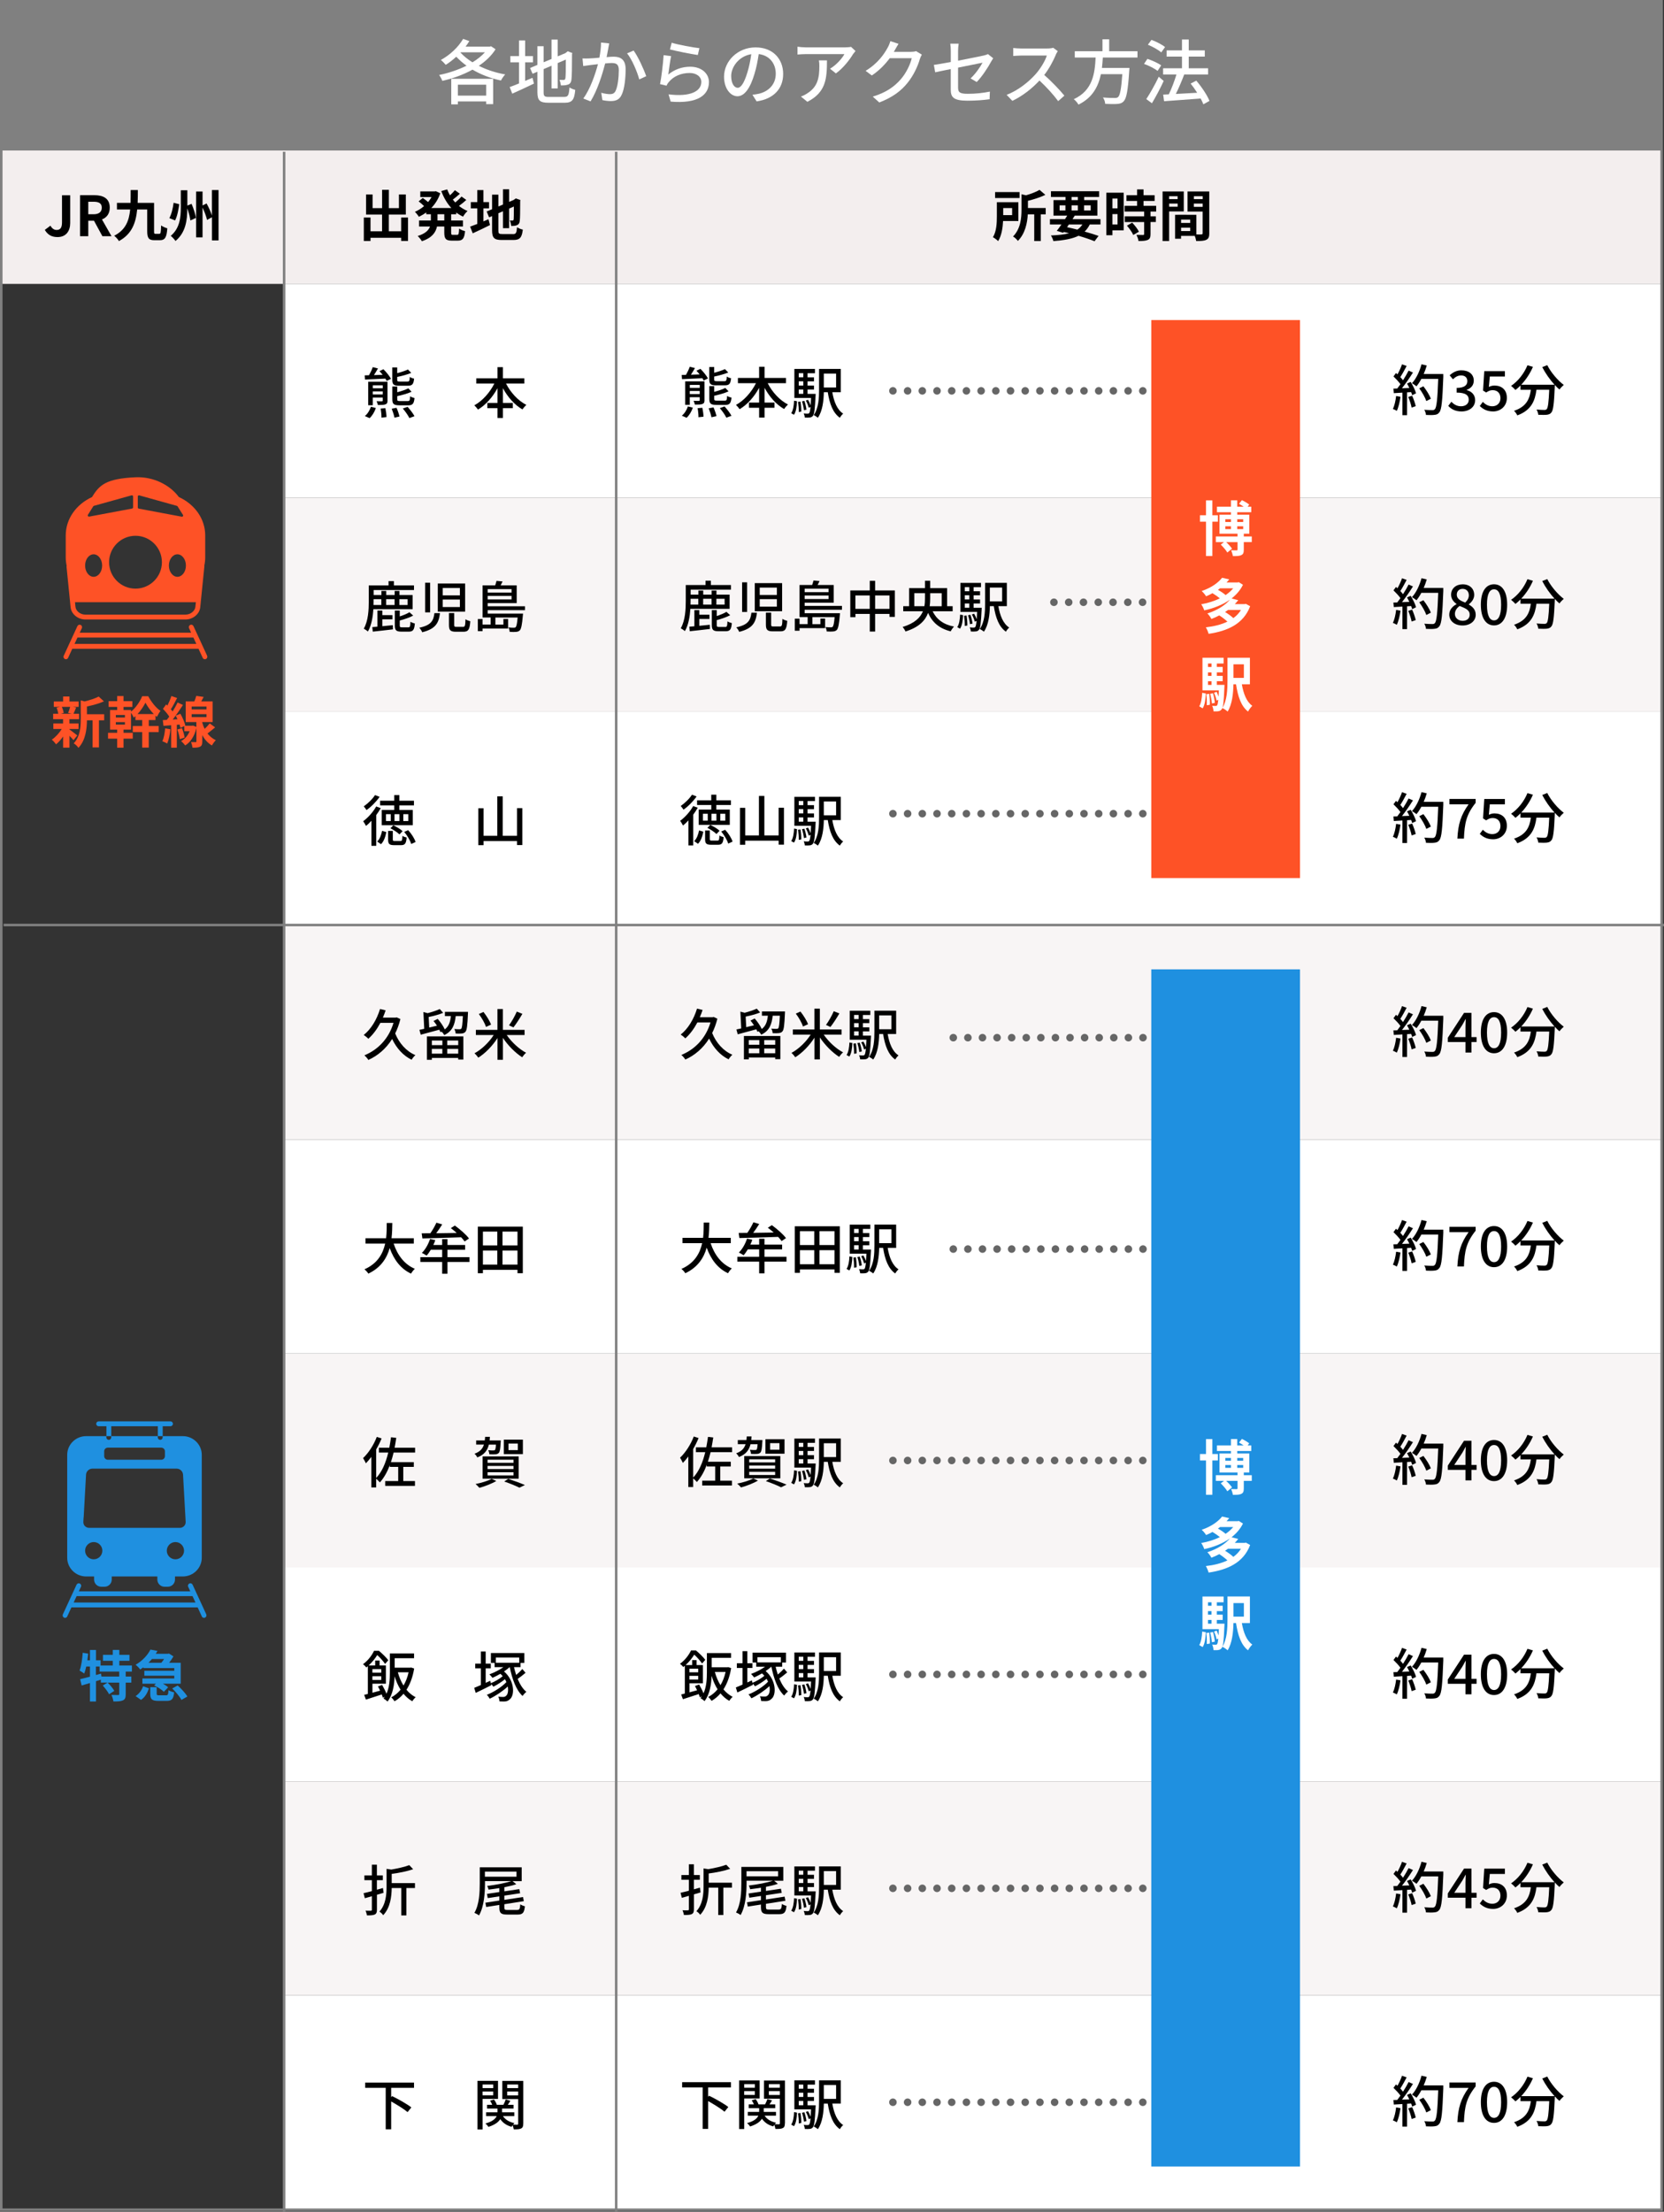 <?xml version="1.0" encoding="UTF-8"?>
<svg id="_レイヤー_2" data-name="レイヤー_2" xmlns="http://www.w3.org/2000/svg" viewBox="0 0 463 615.16">
  <rect x="0" y="0" width="463" height="615.16" fill="#333333" stroke="none"/>
  <defs>
    <style>
      .cls-1 {
        fill: #f3eeee;
      }

      .cls-2 {
        fill: #fff;
      }

      .cls-3, .cls-4, .cls-5, .cls-6, .cls-7 {
        fill: none;
      }

      .cls-3, .cls-5, .cls-6, .cls-7 {
        stroke: #666;
        stroke-linecap: round;
        stroke-linejoin: round;
        stroke-width: 2.1px;
      }

      .cls-4 {
        stroke: gray;
        stroke-miterlimit: 10;
        stroke-width: .7px;
      }

      .cls-8 {
        fill: #1f90e0;
      }

      .cls-9 {
        fill: #fe5226;
      }

      .cls-5 {
        stroke-dasharray: 0 4.11 0 0 0 0;
      }

      .cls-10 {
        fill: gray;
      }

      .cls-6 {
        stroke-dasharray: 0 4.06 0 0 0 0;
      }

      .cls-11 {
        fill: #f8f5f5;
      }

      .cls-7 {
        stroke-dasharray: 0 4.09 0 0 0 0;
      }
    </style>
  </defs>
  <g id="_レイヤー_1-2" data-name="レイヤー_1">
    <g>
      <rect class="cls-10" x=".3" width="462" height="42"/>
      <g>
        <rect class="cls-1" x=".35" y="41.86" width="462" height="37.1"/>
        <rect class="cls-2" x="78.7" y="78.96" width="383.65" height="59.5"/>
        <rect class="cls-11" x="78.7" y="138.46" width="383.65" height="59.5"/>
        <rect class="cls-2" x="78.7" y="197.96" width="383.65" height="59.5"/>
        <rect class="cls-11" x="78.7" y="257.46" width="383.65" height="59.5"/>
        <rect class="cls-2" x="78.7" y="316.96" width="383.65" height="59.5"/>
        <rect class="cls-11" x="78.7" y="376.46" width="383.65" height="59.5"/>
        <rect class="cls-2" x="78.7" y="435.96" width="383.65" height="59.5"/>
        <rect class="cls-11" x="78.7" y="495.46" width="383.65" height="59.5"/>
        <rect class="cls-2" x="78.7" y="554.96" width="383.65" height="59.5"/>
      </g>
      <g>
        <path class="cls-9" d="M19.32,202.87c.55.39,1.83,1.4,2.19,1.68l-1.06,1.31c-.25-.31-.68-.77-1.12-1.2v3.28h-1.77v-3.09c-.6.86-1.29,1.63-1.96,2.17-.28-.4-.8-1-1.19-1.29,1-.66,2.06-1.82,2.77-2.97h-2.34v-1.54h2.71v-1.19h-2.76v-1.51h1.42c-.06-.51-.25-1.17-.46-1.69l.94-.22h-1.72v-1.49h2.59v-1.4h1.77v1.4h2.56v1.49h-1.59l.89.17c-.28.66-.52,1.28-.74,1.74h1.55v1.51h-2.68v1.19h2.54v1.54h-2.54v.12ZM17.2,196.61c.26.52.46,1.23.52,1.69l-.77.22h3.02l-1.02-.22c.2-.46.45-1.17.57-1.69h-2.32ZM28.99,200.35h-1.46v7.53h-1.77v-7.53h-1.57c-.02,2.29-.34,5.54-2.37,7.65-.23-.4-.89-1.03-1.31-1.25,1.77-1.88,1.96-4.5,1.96-6.62v-5.33l1.06.29c1.46-.35,2.99-.85,3.93-1.35l1.46,1.34c-1.35.6-3.11,1.08-4.73,1.42v2.16h4.8v1.69Z"/>
        <path class="cls-9" d="M41.39,201.93h2.76v1.69h-2.76v4.31h-1.82v-4.31h-2.63v-1.69h2.63v-1.65h-1.89v-1.09c-.15.14-.32.28-.48.4-.17-.42-.48-.97-.75-1.37v4.71h-2.08v.89h2.57v1.63h-2.57v2.51h-1.77v-2.51h-2.54v-1.63h2.54v-.89h-1.97v-5.45h1.97v-.86h-2.37v-1.6h2.37v-1.43h1.77v1.43h2.45v1.6h-2.45v.86h2.08v.45c1.31-1.02,2.54-2.86,3.11-4.28h1.68c.85,1.54,2.14,3.25,3.42,4.06-.35.45-.72,1.12-1,1.68-.14-.11-.26-.22-.4-.34v1.23h-1.86v1.65ZM34.76,198.87h-2.53v.69h2.53v-.69ZM34.76,200.85h-2.53v.69h2.53v-.69ZM42.79,198.61c-.92-.95-1.8-2.17-2.32-3.17-.49.97-1.26,2.17-2.2,3.17h4.53Z"/>
        <path class="cls-9" d="M47.42,202.84c-.14,1.46-.48,2.99-.91,3.97-.31-.22-.97-.51-1.34-.65.45-.91.66-2.28.79-3.57l1.46.25ZM59.84,202.32c-.71.58-1.45,1.22-2.11,1.69.6.75,1.35,1.42,2.32,1.85-.32.32-.85,1.03-1.08,1.48-1.2-.68-2.08-1.74-2.69-2.88v1.76c0,.79-.12,1.22-.62,1.46-.49.26-1.15.28-2.09.28-.06-.46-.23-1.11-.43-1.56.52.02,1.09.02,1.26.02.2,0,.25-.05.25-.22v-3.69c-.57,2.34-1.69,3.96-3.13,4.83-.23-.34-.8-.97-1.14-1.22,1.05-.57,1.88-1.51,2.39-2.74h-1.49v-1.43l-1.08.49c-.05-.26-.14-.57-.23-.91l-.77.06v6.37h-1.57v-6.25l-2.14.17-.19-1.59,1.11-.06c.23-.28.46-.59.69-.91-.43-.69-1.14-1.52-1.76-2.16l.89-1.23c.11.11.23.22.35.32.43-.85.86-1.88,1.11-2.66l1.59.55c-.54,1.06-1.17,2.28-1.74,3.14.18.2.35.42.49.6.54-.86,1.03-1.74,1.39-2.49l1.49.69c-.85,1.29-1.89,2.82-2.86,4.05l1.34-.08c-.15-.34-.32-.68-.49-.99l1.29-.54c.6,1.05,1.19,2.4,1.37,3.26l-.17.08h2.05l.28-.05.92.37v-1.35h-2.97v-5.74h2.4c.22-.51.42-1.08.54-1.54l2.06.29c-.22.43-.45.86-.68,1.25h3.17v5.74h-2.89v.14c.17.58.38,1.19.68,1.75.52-.49,1.05-1.06,1.4-1.52l1.48,1.09ZM50.62,202.53c.35.83.66,1.91.75,2.63l-1.35.43c-.06-.72-.35-1.83-.68-2.68l1.28-.38ZM53.33,197.31h4.13v-.79h-4.13v.79ZM53.33,199.45h4.13v-.82h-4.13v.82Z"/>
      </g>
      <g>
        <path class="cls-8" d="M34.98,464.92v1.39h1.56v1.69h-1.56v3.22c0,.92-.15,1.42-.77,1.71-.63.28-1.49.31-2.65.31-.06-.52-.31-1.31-.55-1.82.77.03,1.6.03,1.85.03.26-.02.32-.06.32-.26v-3.19h-3.22c.68.68,1.48,1.62,1.85,2.29l-1.46.94c-.31-.66-1.09-1.68-1.75-2.42l1.32-.82h-1.86v-.82c-.45.14-.91.29-1.35.43v5.65h-1.68v-5.14c-.83.25-1.62.48-2.31.68l-.43-1.75c.75-.17,1.71-.42,2.74-.69v-2.83h-1.03c-.15.74-.35,1.4-.57,1.96-.28-.23-.94-.65-1.29-.83.49-1.23.74-3.14.88-4.96l1.52.25c-.06.62-.14,1.23-.23,1.85h.72v-2.88h1.68v2.88h1.28v1.45h3.39v-1.31h-2.73v-1.66h2.73v-1.37h1.82v1.37h2.83v1.66h-2.83v1.31h3.5v1.69h-1.69ZM33.18,464.92h-5.47v-1.4h-1.02v2.36l1.42-.4.12.83h4.94v-1.39Z"/>
        <path class="cls-8" d="M39.87,463.75c-.28.2-.55.4-.86.6-.28-.43-.88-1.03-1.28-1.32,2.02-1.17,3.39-2.77,4.13-4.22l1.96.37c-.15.26-.32.54-.49.8h3.39l.29-.08,1.25.79c-.31.55-.74,1.2-1.2,1.79h3.22v5.82h-4.94c.57.32,1.11.68,1.45,1l-1.2,1.25c-.55-.57-1.71-1.31-2.69-1.77l.48-.48h-3.76v-1.46h8.87v-.77h-8.33v-1.37h8.33v-.75h-8.59v-.18ZM37.73,471.74c1-.63,1.72-1.66,2.08-2.74l1.63.58c-.42,1.26-1.06,2.46-2.2,3.22l-1.51-1.06ZM42.27,461.43c-.29.35-.62.71-.95,1.05h3.57c.26-.32.54-.69.77-1.05h-3.39ZM46.18,471.53c.52,0,.63-.18.71-1.45.32.28,1.08.52,1.57.63-.2,1.91-.69,2.37-2.11,2.37h-2.23c-1.88,0-2.31-.48-2.31-1.99v-1.83h1.79v1.8c0,.42.11.46.74.46h1.85ZM49.45,468.8c.99.88,2.17,2.16,2.68,3.06l-1.65.95c-.43-.88-1.57-2.22-2.56-3.19l1.52-.83Z"/>
      </g>
      <g>
        <path class="cls-2" d="M137.89,13.7c-1.12,1.78-2.75,3.33-4.67,4.61,2.2,1.1,4.73,1.94,7.35,2.39-.41.43-.94,1.2-1.18,1.69-2.84-.59-5.57-1.63-7.92-3.02-2.61,1.45-5.57,2.49-8.39,3.12-.18-.47-.57-1.23-.9-1.63,2.53-.51,5.22-1.39,7.63-2.59-1.06-.75-2-1.59-2.86-2.49-.94.86-1.92,1.63-2.92,2.25-.29-.35-.96-1.04-1.37-1.35,2.45-1.33,4.82-3.49,6.2-5.86l1.73.61c-.31.51-.67,1.04-1.04,1.53h6.76l.31-.1,1.27.84ZM125.55,21.91h11.67v7.06h-1.94v-.76h-7.88v.82h-1.84v-7.12ZM127.4,23.56v3.04h7.88v-3.04h-7.88ZM128.12,14.62c.9.98,2.04,1.9,3.35,2.71,1.33-.82,2.53-1.75,3.45-2.78h-6.74l-.06.08Z"/>
        <path class="cls-2" d="M146.12,22.5c.67-.29,1.37-.59,2.04-.86l.41,1.61c-2.06,1-4.29,2.02-6.04,2.8l-.71-1.84c.71-.24,1.61-.59,2.59-1v-5.88h-2.41v-1.73h2.41v-4.35h1.71v4.35h2.18v1.73h-2.18v5.18ZM157.02,26.95c1.08,0,1.27-.49,1.43-2.63.41.27,1.12.57,1.61.67-.25,2.71-.8,3.59-2.94,3.59h-4.49c-2.41,0-3.1-.61-3.1-2.96v-5.67l-1.35.57-.69-1.61,2.04-.86v-5.2h1.73v4.47l2.2-.92v-5.39h1.71v4.67l2.14-.9.35-.27.31-.25,1.27.49-.08.31c0,3.65-.04,6.31-.16,7.08-.1.82-.43,1.25-1.04,1.41-.53.2-1.31.22-1.88.22-.06-.47-.22-1.16-.41-1.55.41.02.94.02,1.14.02.25,0,.43-.08.51-.47.08-.39.12-2.22.12-5.2l-2.27.98v7.04h-1.71v-6.31l-2.2.94v6.43c0,1.1.22,1.31,1.47,1.31h4.29Z"/>
        <path class="cls-2" d="M169.26,13.42c-.12.61-.29,1.55-.47,2.47.8-.08,1.51-.12,1.96-.12,1.9,0,3.33.76,3.33,3.51,0,2.31-.29,5.47-1.12,7.12-.63,1.35-1.65,1.71-3.02,1.71-.75,0-1.69-.12-2.33-.27l-.31-2.04c.78.24,1.86.39,2.39.39.71,0,1.25-.18,1.61-.94.59-1.22.88-3.71.88-5.74,0-1.69-.76-1.98-2-1.98-.41,0-1.06.04-1.8.12-.73,2.88-2.12,7.41-4.06,10.55l-2.02-.8c1.96-2.65,3.37-6.88,4.08-9.55-.9.1-1.71.2-2.16.25-.49.06-1.39.18-1.94.27l-.2-2.12c.67.04,1.24.02,1.9,0,.63-.02,1.69-.1,2.8-.2.27-1.45.47-2.94.45-4.22l2.29.24c-.1.41-.2.92-.27,1.35ZM179.81,21.19l-1.94.9c-.55-2.08-2.02-5.59-3.39-7.25l1.82-.78c1.22,1.63,2.88,5.29,3.51,7.14Z"/>
        <path class="cls-2" d="M185.94,20.74c1.82-1.49,3.9-2.18,6.12-2.18,3.2,0,5.2,1.94,5.2,4.27,0,3.53-2.98,6.08-10.65,5.43l-.59-2.02c6.06.77,9.12-.86,9.12-3.45,0-1.45-1.35-2.49-3.24-2.49-2.41,0-4.49.92-5.78,2.49-.33.37-.51.71-.67,1.04l-1.8-.43c.39-1.84.86-5.84,1-8.06l2.08.27c-.27,1.24-.61,3.92-.78,5.12ZM194.61,13.4l-.45,1.9c-1.92-.25-6.24-1.16-7.75-1.55l.49-1.86c1.76.55,5.98,1.33,7.71,1.51Z"/>
        <path class="cls-2" d="M210.52,28.19l-1.16-1.84c.67-.06,1.25-.16,1.75-.27,2.51-.57,4.74-2.41,4.74-5.57,0-2.84-1.73-5.1-4.74-5.47-.27,1.76-.61,3.67-1.18,5.51-1.18,4-2.8,6.22-4.74,6.22s-3.73-2.16-3.73-5.43c0-4.39,3.84-8.16,8.76-8.16s7.69,3.29,7.69,7.39-2.63,6.94-7.39,7.63ZM205.25,24.42c.88,0,1.8-1.27,2.71-4.29.49-1.55.84-3.33,1.08-5.06-3.53.57-5.59,3.63-5.59,6.06,0,2.25.96,3.29,1.8,3.29Z"/>
        <path class="cls-2" d="M237.38,15.01c-.84,1.43-2.71,3.92-4.8,5.41l-1.63-1.31c1.73-1,3.43-2.94,4-4.06h-10.74c-.78,0-1.47.06-2.31.12v-2.18c.73.1,1.53.18,2.31.18h10.96c.43,0,1.31-.06,1.63-.14l1.24,1.16c-.18.22-.49.59-.65.82ZM224.65,28.32l-1.8-1.47c.57-.2,1.25-.51,1.88-.96,2.8-1.8,3.25-4.27,3.25-7.53,0-.53-.02-1-.12-1.57h2.24c0,5.12-.29,8.88-5.45,11.53Z"/>
        <path class="cls-2" d="M248.98,13.93c-.08.16-.18.33-.27.49h4.71c.55,0,1.1-.06,1.47-.2l1.61.98c-.2.31-.41.8-.55,1.2-.53,1.88-1.69,4.51-3.45,6.67-1.8,2.24-4.18,4.02-7.84,5.43l-1.82-1.63c3.78-1.14,6.12-2.86,7.86-4.9,1.45-1.67,2.63-4.14,2.98-5.78h-6.12c-1.25,1.69-2.92,3.43-4.98,4.8l-1.73-1.29c3.41-2.04,5.24-4.76,6.16-6.49.24-.39.57-1.2.73-1.77l2.27.75c-.39.59-.8,1.35-1.02,1.75Z"/>
        <path class="cls-2" d="M264.54,19.21c-1.88.37-3.53.73-4.33.9l-.37-2.06c.9-.12,2.69-.43,4.71-.8v-3.1c0-.63-.04-1.41-.14-2h2.33c-.1.59-.16,1.39-.16,2v2.73c3.12-.61,6.25-1.24,7.1-1.43.49-.12.9-.24,1.2-.41l1.47,1.16c-.16.24-.39.61-.55.9-.88,1.63-2.53,4.2-4.04,5.71l-1.71-1c1.39-1.27,2.76-3.27,3.33-4.37-.45.1-3.63.73-6.8,1.37v5.55c0,1.29.43,1.73,2.69,1.73s4.2-.22,6.16-.61l-.08,2.12c-1.71.24-3.82.41-6.12.41-4.02,0-4.69-1.02-4.69-3.12v-5.67Z"/>
        <path class="cls-2" d="M293.77,15.27c-.69,1.61-1.84,3.82-3.22,5.59,2.02,1.73,4.39,4.25,5.61,5.74l-1.73,1.53c-1.29-1.76-3.25-3.92-5.2-5.73-2.1,2.24-4.74,4.33-7.55,5.65l-1.59-1.67c3.18-1.22,6.12-3.57,8.06-5.75,1.33-1.49,2.65-3.65,3.12-5.18h-7.2c-.76,0-1.82.1-2.14.12v-2.22c.39.06,1.53.14,2.14.14h7.27c.73,0,1.37-.08,1.71-.2l1.27.94c-.14.2-.43.69-.57,1.02Z"/>
        <path class="cls-2" d="M306.86,15.99c-.06.96-.14,1.94-.25,2.9h7.65s-.02.57-.06.84c-.35,5.45-.76,7.63-1.53,8.43-.51.55-1.04.69-1.84.75-.71.06-2,.04-3.31-.02-.02-.53-.27-1.27-.63-1.78,1.35.12,2.73.14,3.27.14.43,0,.69-.04.94-.25.53-.45.9-2.29,1.18-6.37h-5.96c-.71,3.39-2.29,6.53-6.24,8.47-.27-.49-.82-1.16-1.31-1.51,5.33-2.45,5.86-7.24,6.08-11.59h-5.8v-1.75h7.71v-3.33h1.86v3.33h7.88v1.75h-9.63Z"/>
        <path class="cls-2" d="M322.1,19.72c-.8-.63-2.45-1.49-3.78-1.94l.94-1.41c1.31.43,2.98,1.2,3.84,1.8l-1,1.55ZM323.79,22.52c-.94,2.06-2.18,4.37-3.27,6.2l-1.57-1.16c1-1.51,2.41-3.98,3.47-6.22l1.37,1.18ZM323.12,14.58c-.78-.69-2.41-1.61-3.73-2.14l1-1.35c1.31.47,2.94,1.31,3.78,2l-1.06,1.49ZM334.83,29.01c-.18-.47-.43-1.02-.75-1.61-3.67.29-7.51.55-10.18.75l-.25-1.84,1.57-.08c.78-1.59,1.59-3.75,2.12-5.51h-3.71v-1.73h5.25v-3.25h-4.27v-1.73h4.27v-3.02h1.88v3.02h4.47v1.73h-4.47v3.25h5.39v1.73h-6.65c-.67,1.78-1.53,3.8-2.33,5.41,1.84-.1,3.9-.22,5.94-.33-.57-.9-1.2-1.78-1.82-2.55l1.57-.82c1.47,1.71,3.04,4.04,3.67,5.63l-1.71.96Z"/>
      </g>
      <g>
        <path d="M106.68,102.69c.8.79,1.71,1.91,2.11,2.68l-1.2.57c-.09-.18-.22-.4-.35-.63-2.06.11-4.14.2-5.67.26l-.09-1.17c.35,0,.75-.02,1.19-.03.4-.71.83-1.59,1.05-2.26l1.45.37c-.35.6-.74,1.28-1.12,1.85l2.42-.08c-.29-.37-.6-.71-.89-1.02l1.12-.54ZM101.52,115.71c.71-.54,1.35-1.57,1.69-2.57l1.37.34c-.35,1.05-.97,2.12-1.74,2.82l-1.32-.58ZM107.83,111.39c0,.62-.12.91-.59,1.08-.43.17-1.12.18-2.09.18-.06-.34-.23-.75-.37-1.06.66.03,1.28.02,1.48.02.2-.02.23-.06.23-.23v-.79h-2.76v2.12h-1.28v-6.53h5.37v5.2ZM103.74,107.17v.83h2.76v-.83h-2.76ZM106.49,109.71v-.85h-2.76v.85h2.76ZM107.23,113.53c.17.8.31,1.83.31,2.48l-1.4.15c.02-.63-.08-1.69-.23-2.52l1.32-.11ZM110.33,113.42c.34.75.69,1.8.83,2.43l-1.4.32c-.12-.65-.45-1.69-.77-2.49l1.34-.26ZM111.11,107.29c-1.57,0-1.96-.34-1.96-1.65v-3.45h1.37v1.6c1.12-.29,2.25-.66,2.99-1.02l.92.95c-1.11.45-2.57.85-3.91,1.12v.79c0,.43.11.51.74.51h2.09c.51,0,.62-.18.68-1.31.26.22.8.42,1.19.48-.15,1.57-.52,1.97-1.72,1.97h-2.39ZM111.13,112.73c-1.59,0-1.97-.38-1.97-1.69v-3.54h1.37v1.6c1.15-.31,2.32-.69,3.08-1.09l.91.95c-1.09.51-2.62.92-3.99,1.22v.86c0,.43.11.51.75.51h2.17c.52,0,.62-.18.66-1.32.29.2.85.4,1.23.49-.17,1.59-.55,2.02-1.77,2.02h-2.45ZM113.41,113.16c.72.79,1.54,1.86,1.92,2.6l-1.43.52c-.32-.71-1.11-1.83-1.82-2.65l1.32-.48Z"/>
        <path d="M140.81,106.69c1.25,2.48,3.34,4.76,5.65,5.93-.34.29-.85.88-1.08,1.26-2.2-1.25-4.1-3.42-5.45-5.91v4.11h2.76v1.45h-2.76v2.73h-1.51v-2.73h-2.82v-1.45h2.82v-4.1c-1.35,2.49-3.26,4.65-5.42,5.94-.23-.35-.71-.89-1.02-1.19,2.23-1.19,4.31-3.54,5.57-6.05h-5.03v-1.45h5.9v-3.11h1.51v3.11h5.96v1.45h-5.08Z"/>
        <path d="M103.89,169.44c-.14,2.11-.52,4.5-1.52,6.2-.25-.23-.85-.63-1.15-.79,1.26-2.17,1.39-5.31,1.39-7.56v-4.46h5.5v-1.2h1.49v1.2h5.59v1.28h-11.22v1.39h2.16v-1.14h1.34v1.14h2.34v-1.14h1.34v1.14h3.66v3.94h-10.9ZM106.37,174.17c.94-.09,1.94-.19,2.93-.29l.03,1.17c-2,.23-4.08.48-5.6.63l-.14-1.26c.42-.03.89-.08,1.42-.12v-4.5h1.37v1.29h2.82v1.17h-2.82v1.91ZM103.95,166.65v.65c0,.31,0,.63-.02.97h2.17v-1.62h-2.16ZM107.45,166.65v1.62h2.34v-1.62h-2.34ZM113.61,174.49c.45,0,.55-.23.6-1.56.28.2.85.4,1.22.49-.14,1.77-.52,2.26-1.68,2.26h-2.06c-1.46,0-1.83-.4-1.83-1.71v-4.17h1.37v1.65c1.03-.34,2.06-.75,2.69-1.17l1.05.94c-1.03.55-2.46,1.03-3.74,1.37v1.37c0,.45.11.52.65.52h1.74ZM111.13,166.65v1.62h2.29v-1.62h-2.29Z"/>
        <path d="M122.42,170.52c-.32,2.68-1.15,4.4-4.94,5.33-.14-.37-.52-.97-.82-1.26,3.36-.69,3.96-2,4.22-4.06h1.54ZM119.68,162.07v8.25h-1.39v-8.25h1.39ZM129.42,162.3v7.81h-7.61v-7.81h7.61ZM123.19,165.59h4.77v-2.05h-4.77v2.05ZM123.19,168.84h4.77v-2.09h-4.77v2.09ZM126.38,170.5v3.33c0,.45.08.52.68.52h1.77c.54,0,.63-.28.69-2.12.31.25.92.46,1.34.57-.17,2.33-.57,2.91-1.91,2.91h-2.09c-1.56,0-1.94-.45-1.94-1.86v-3.34h1.46Z"/>
        <path d="M135.69,169.72v.95h9.84s-.02.37-.05.54c-.22,2.57-.45,3.65-.83,4.1-.28.28-.57.38-.99.43-.37.05-1.09.05-1.85,0,0-.37-.15-.91-.35-1.23.66.08,1.26.08,1.51.08s.37-.03.51-.15c.23-.25.4-.95.55-2.68h-6.19v1.96h2.23v-1.56h1.31v2.66h-7.11v.72h-1.32v-3.36h1.32v1.52h2.25v-1.96h-2.25v-8.93h3.51c.15-.43.29-.89.37-1.25l1.69.17c-.17.37-.37.74-.55,1.08h4.48v4.93h-8.08v.89h10.38v1.08h-10.38ZM135.69,163.85v.97h6.65v-.97h-6.65ZM142.34,166.73v-.99h-6.65v.99h6.65Z"/>
        <path d="M105.94,224.77c-.35.65-.79,1.29-1.25,1.92v8.56h-1.34v-6.96c-.49.54-1,1.03-1.51,1.43-.14-.29-.55-1-.79-1.31,1.35-.99,2.76-2.54,3.62-4.1l1.26.45ZM105.63,221.63c-.92,1.32-2.34,2.77-3.65,3.68-.17-.28-.54-.79-.77-1.03,1.15-.8,2.48-2.08,3.13-3.14l1.29.49ZM104.94,234.07c.74-.69,1.15-1.86,1.37-2.99l1.19.35c-.25,1.23-.65,2.56-1.49,3.37l-1.06-.74ZM109.7,224h-3.94v-1.29h3.94v-1.57h1.42v1.57h4.06v1.29h-4.06v1.28h3.74v4.25h-8.65v-4.25h3.49v-1.28ZM108.73,226.45h-1.34v1.91h1.34v-1.91ZM111.44,233.9c.42,0,.48-.17.54-1.43.26.22.8.4,1.17.48-.14,1.71-.51,2.12-1.57,2.12h-1.88c-1.39,0-1.71-.35-1.71-1.57v-2.4h1.31v2.39c0,.35.08.42.55.42h1.59ZM109.44,229.56c.89.4,2.03,1.06,2.57,1.63l-.86.89c-.51-.52-1.62-1.26-2.52-1.71l.82-.82ZM111.14,226.45h-1.37v1.91h1.37v-1.91ZM112.22,228.36h1.39v-1.91h-1.39v1.91ZM113.58,230.91c.91.99,1.77,2.32,2.05,3.29l-1.22.54c-.26-.95-1.08-2.34-1.94-3.36l1.11-.48Z"/>
        <path d="M145.33,224.77v10.27h-1.48v-1.11h-9.3v1.14h-1.46v-10.27h1.46v7.67h3.82v-10.98h1.51v10.98h3.97v-7.7h1.48Z"/>
        <path d="M111.41,283.44c-.37,1.46-.85,2.8-1.45,3.99,1.06,2.65,3.06,4.97,5.62,6.04-.35.29-.82.88-1.05,1.28-2.36-1.14-4.19-3.2-5.42-5.77-1.72,2.74-4.05,4.68-6.62,5.83-.2-.37-.75-1-1.11-1.28,3.7-1.52,6.76-4.53,8.11-9.04h-3.65c-.94,1.77-2.08,3.31-3.36,4.43-.25-.29-.91-.83-1.28-1.06,2.05-1.62,3.65-4.28,4.54-7.22l1.56.37c-.23.69-.48,1.37-.77,2.03h3.56l.28-.08,1.03.48Z"/>
        <path d="M130.22,281.42s-.02.37-.02.57c-.14,3.26-.29,4.51-.68,4.97-.26.32-.57.43-.99.49-.38.05-1.05.05-1.74.02-.03-.4-.17-.92-.38-1.26.63.06,1.2.06,1.45.06.22,0,.35-.02.48-.15.22-.26.34-1.17.45-3.51h-1.99c-.26,2.39-.91,4.22-3.19,5.28-.14-.28-.46-.72-.75-.95l-.31.15c-.08-.22-.18-.45-.31-.69-1.83.49-3.73,1-5.17,1.39l-.37-1.35c.4-.08.85-.18,1.34-.29l-.23-4.67,1.19.32c1.22-.32,2.52-.75,3.36-1.15l.95,1.06c-1.15.48-2.66.88-4.03,1.15l.15,2.94,2.16-.52c-.31-.46-.63-.92-.97-1.31l1.17-.58c.77.86,1.59,2.06,1.96,2.93,1.17-.88,1.54-2.14,1.71-3.7h-1.66v-1.19h6.44ZM118.78,288.26h10.15v6.44h-1.43v-.46h-7.34v.52h-1.37v-6.5ZM120.16,289.41v1.28h2.93v-1.28h-2.93ZM123.08,293.06v-1.32h-2.93v1.32h2.93ZM127.5,289.41h-3.06v1.28h3.06v-1.28ZM127.5,293.06v-1.32h-3.06v1.32h3.06Z"/>
        <path d="M140.99,287.87c1.34,1.96,3.43,3.91,5.39,4.94-.35.28-.83.85-1.09,1.25-1.91-1.22-3.93-3.25-5.36-5.39v6.1h-1.51v-6.05c-1.4,2.2-3.39,4.23-5.33,5.45-.25-.37-.72-.91-1.06-1.22,1.97-1.05,4.06-3.05,5.34-5.08h-4.96v-1.43h6v-5.79h1.51v5.79h6.04v1.43h-4.97ZM135.22,285.62c-.29-.99-1.15-2.48-1.99-3.59l1.29-.57c.86,1.08,1.76,2.52,2.11,3.53l-1.42.63ZM145.35,281.99c-.77,1.31-1.72,2.8-2.49,3.76l-1.23-.57c.74-1,1.65-2.62,2.16-3.82l1.57.63Z"/>
        <path d="M109.53,345.88c1.05,3.2,2.99,5.8,5.9,7.02-.35.31-.83.91-1.06,1.34-2.88-1.34-4.74-3.83-5.94-7.1-.79,2.79-2.45,5.45-5.94,7.1-.23-.38-.69-.89-1.09-1.2,3.66-1.6,5.16-4.37,5.77-7.16h-5.47v-1.48h5.73c.18-1.54.17-3.02.18-4.25h1.55c-.02,1.25-.03,2.73-.22,4.25h6.2v1.48h-5.62Z"/>
        <path d="M130.64,351h-6.13v3.26h-1.48v-3.26h-6.07v-1.34h6.07v-2.06h-3.16c-.37.62-.77,1.19-1.17,1.63-.31-.23-.94-.57-1.32-.75.97-.94,1.8-2.42,2.28-3.88l1.46.34c-.15.45-.34.91-.55,1.34h2.46v-1.63h1.48v1.63h4.91v1.32h-4.91v2.06h6.13v1.34ZM117.34,343.03c.69,0,1.51,0,2.4-.02.63-.88,1.29-2.05,1.69-2.94l1.62.48c-.51.82-1.11,1.71-1.68,2.46,1.77-.03,3.74-.05,5.7-.09-.54-.48-1.09-.94-1.63-1.34l1.12-.71c1.42,1.02,3.14,2.52,3.94,3.6l-1.22.83c-.25-.35-.57-.75-.97-1.17-3.88.14-7.98.26-10.78.32l-.2-1.43Z"/>
        <path d="M145.47,341.18v12.95h-1.48v-.94h-9.62v.94h-1.42v-12.95h12.52ZM134.37,342.55v3.85h4v-3.85h-4ZM134.37,351.74h4v-3.91h-4v3.91ZM143.99,342.55h-4.17v3.85h4.17v-3.85ZM143.99,351.74v-3.91h-4.17v3.91h4.17Z"/>
        <path d="M109.51,404.04c-.22.92-.46,1.8-.74,2.63h6.37v1.32h-2.93v3.94h3.25v1.35h-8.28v-1.35h3.62v-3.94h-2.34v-.45c-.71,1.86-1.6,3.48-2.76,4.77-.2-.23-.69-.74-1.03-1.03v2.43h-1.35v-8.5c-.49.66-1,1.26-1.51,1.79-.14-.32-.55-1.09-.79-1.45,1.51-1.42,2.96-3.63,3.82-5.9l1.34.43c-.42,1.03-.94,2.08-1.51,3.06v7.94c1.62-1.72,2.66-4.17,3.36-7.07h-2.6v-1.35h2.89c.18-.94.34-1.91.48-2.91l1.46.17c-.14.94-.29,1.86-.46,2.74h5.7v1.35h-5.99Z"/>
        <path d="M136.03,401.79c-.4,1.63-1.26,2.82-3.23,3.57-.12-.31-.49-.8-.77-1.03,1.54-.55,2.26-1.39,2.62-2.54h-2.16v-1.15h2.4c.05-.32.06-.65.09-1h1.34c-.03.35-.05.68-.09,1h3.11s-.02.31-.03.49c-.09,1.83-.22,2.63-.51,2.96-.25.26-.54.37-.92.4-.35.03-1.02.03-1.71,0-.03-.35-.15-.83-.34-1.14.63.06,1.22.08,1.43.06.22,0,.34,0,.46-.12.12-.14.22-.55.28-1.49h-1.97ZM138.1,411.91c-1.25.75-3.17,1.49-4.71,1.91-.25-.28-.75-.82-1.08-1.06,1.59-.31,3.42-.85,4.48-1.45l1.31.6ZM134.28,405.08h10.04v6.19h-10.04v-6.19ZM135.66,406.86h7.22v-.86h-7.22v.86ZM135.66,408.6h7.22v-.88h-7.22v.88ZM135.66,410.37h7.22v-.89h-7.22v.89ZM145.49,404.44h-5.31v-4.03h5.31v4.03ZM141.41,411.32c1.66.54,3.51,1.23,4.65,1.72l-1.54.74c-.94-.49-2.6-1.17-4.22-1.72l1.11-.74ZM144.08,401.5h-2.6v1.83h2.6v-1.83Z"/>
        <path d="M115.24,464.08c-.4,2.4-1.14,4.36-2.14,5.9.72.88,1.59,1.59,2.56,2.08-.31.25-.74.77-.94,1.12-.94-.52-1.74-1.23-2.45-2.08-.74.88-1.57,1.57-2.49,2.08-.19-.31-.65-.88-.92-1.08.99-.52,1.86-1.23,2.6-2.14-.69-1.09-1.25-2.36-1.66-3.73-.08,2.31-.48,5.13-1.97,7.02-.23-.23-.8-.66-1.12-.82.12-.15.23-.31.34-.48l-.54.23c-.06-.26-.17-.57-.29-.89-1.57.51-3.14,1.03-4.4,1.43l-.49-1.32c.31-.08.65-.15,1.02-.26v-7.71c-.14.11-.28.23-.42.34-.22-.29-.65-.71-.94-.89,1.49-1.09,2.52-2.54,3.09-3.74h1.34c.94.77,2.06,1.86,2.62,2.63l-.89,1.02c-.46-.68-1.37-1.74-2.19-2.46-.55.89-1.34,1.94-2.39,2.89h1.82v-1.37h1.23v1.37h1.75v5.07h-3.74v2.52c.68-.18,1.4-.38,2.12-.58-.18-.42-.4-.82-.6-1.17l1.17-.43c.43.74.91,1.68,1.22,2.45.85-1.86.94-4.1.94-5.88v-5.31h6.73v1.32h-5.39v2.63h4.34l.25-.05.85.29ZM103.62,464.23v1h2.46v-1h-2.46ZM106.08,467.25v-1.03h-2.46v1.03h2.46ZM110.7,465.12c.37,1.34.89,2.59,1.57,3.68.62-1.03,1.11-2.26,1.42-3.68h-2.99Z"/>
        <path d="M146.24,465.26c-.69.58-1.49,1.22-2.2,1.71.63,1.51,1.43,2.8,2.42,3.59-.32.25-.83.79-1.06,1.15-1.79-1.63-2.91-4.73-3.56-8.02h-.03c-.48.42-1,.82-1.57,1.2,2.97,2.52,3.02,6.62,1.63,7.73-.49.48-.97.62-1.66.63-.32,0-.77-.02-1.22-.03-.03-.37-.14-.92-.35-1.32.49.06.97.08,1.29.08.35,0,.63-.05.91-.34.45-.37.66-1.37.45-2.56-1.39,1.29-3.4,2.63-5.02,3.39-.18-.32-.51-.8-.82-1.08,1.86-.71,4.2-2.2,5.45-3.54-.11-.28-.25-.54-.4-.8-.92.75-2.23,1.59-3.23,2.08-.15-.23-.4-.54-.65-.77l.09.35c-1.48.75-3.06,1.54-4.34,2.14l-.43-1.4c.52-.2,1.15-.48,1.86-.79v-4.63h-1.57v-1.32h1.57v-3.36h1.34v3.36h1.42v1.32h-1.42v4.03l1.26-.58.17.68c1.06-.43,2.48-1.23,3.31-1.96-.2-.23-.42-.45-.66-.66-.74.43-1.49.82-2.19,1.12-.2-.25-.6-.74-.86-.97,1.34-.48,2.76-1.2,3.9-2h-2.45v-1.17h-1.03v-2.76h9.3v2.76h-1.05v1.17h-1.82c.17.74.37,1.46.6,2.17.62-.52,1.29-1.15,1.72-1.65l.89,1.05ZM137.96,461.03v1.45h6.51v-1.45h-6.51Z"/>
        <path d="M104.88,527.01v4.14c0,.74-.15,1.12-.62,1.35-.43.2-1.11.25-2.16.23-.05-.35-.22-.94-.4-1.31.65.03,1.28.03,1.48.02.2,0,.29-.06.29-.29v-3.74l-1.96.55-.35-1.4c.65-.14,1.45-.34,2.31-.57v-3.05h-2.08v-1.32h2.08v-2.99h1.4v2.99h1.65v1.32h-1.65v2.66c.55-.15,1.12-.31,1.68-.48l.18,1.34-1.86.54ZM115.46,525.13h-2.39v7.62h-1.42v-7.62h-2.66c-.03,2.33-.37,5.45-2.37,7.56-.18-.32-.71-.83-1.05-1,1.8-1.99,1.99-4.76,1.99-6.94v-4.96l1.32.2c1.86-.32,3.8-.77,5-1.23l1.08,1.14c-1.65.57-3.94,1.03-5.97,1.29v2.57h6.47v1.37Z"/>
        <path d="M143.92,531.21c.63,0,.75-.25.85-1.55.32.23.88.45,1.28.54-.18,1.8-.6,2.31-2.02,2.31h-2.89c-1.75,0-2.2-.42-2.2-1.97v-.71l-3.66.57-.22-1.19,3.88-.6v-1.17l-3.23.49-.22-1.17,3.45-.52v-1.09c-1,.15-2.03.31-3,.42-.05-.28-.22-.75-.37-1.03,2.37-.28,5.08-.79,6.7-1.34h-7.33v.6c0,2.62-.22,6.44-1.66,8.95-.26-.23-.92-.58-1.28-.72,1.39-2.37,1.49-5.79,1.49-8.21v-4.46h11.67v3.85h-2.56l1.06.85c-.95.34-2.09.6-3.33.85v1.14l4.17-.62.22,1.15-4.39.66v1.19l5.2-.8.22,1.15-5.42.85v.91c0,.6.14.69.94.69h2.65ZM134.92,521.98h8.78v-1.42h-8.78v1.42Z"/>
        <path d="M108.84,580.71v2.6l.26-.31c1.76.85,4.17,2.22,5.36,3.14l-1.05,1.31c-.99-.83-2.91-2.03-4.57-2.96v7.74h-1.52v-11.53h-5.71v-1.46h13.59v1.46h-6.36Z"/>
        <path d="M134.28,583.79v8.48h-1.42v-13.52h5.71v5.03h-4.3ZM134.28,579.78v1h2.96v-1h-2.96ZM137.23,582.78v-1.06h-2.96v1.06h2.96ZM145.59,590.65c0,.72-.12,1.12-.59,1.35-.42.23-1.09.25-2.05.25-.05-.31-.18-.8-.32-1.17-.12.17-.22.32-.29.46-1.4-.38-2.45-1.12-3.14-2.14-.49.8-1.46,1.57-3.29,2.16-.17-.28-.55-.71-.85-.95,1.97-.52,2.8-1.31,3.14-2.06h-2.94v-1.05h3.16v-1.03h-2.91v-1.05h1.45c-.14-.37-.37-.8-.6-1.14l1.09-.34c.34.46.66,1.05.79,1.48h1.83c.23-.46.51-1.06.65-1.49l1.29.38c-.23.39-.49.77-.72,1.11h1.6v1.05h-3.19v1.03h3.4v1.05h-3.16c.63.97,1.72,1.66,3.19,1.96-.12.11-.25.26-.37.42.51.02,1,.02,1.17.02.18,0,.25-.08.25-.28v-6.84h-4.42v-5.06h5.84v11.9ZM141.13,579.78v1h3.05v-1h-3.05ZM144.18,582.8v-1.08h-3.05v1.08h3.05Z"/>
      </g>
      <g>
        <path d="M113.53,60.51v6.51h-1.91v-.88h-8.53v.89h-1.86v-6.53h1.86v3.83h3.22v-4.65h-4.46v-5.59h1.82v3.8h2.65v-5.1h1.88v5.1h2.8v-3.8h1.92v5.59h-4.73v4.65h3.43v-3.83h1.91Z"/>
        <path d="M125.53,59.59v1.74h3.28v1.68h-3.28v1.66c0,.55.06.65.49.65h1.19c.4,0,.48-.31.54-1.76.38.31,1.12.62,1.65.72-.18,2.03-.66,2.65-2.02,2.65h-1.68c-1.66,0-2.08-.54-2.08-2.25v-1.68h-2.03c-.34,1.62-1.35,3.14-4.2,4.1-.23-.42-.79-1.12-1.17-1.46,2.12-.65,3.05-1.6,3.43-2.63h-3.05v-1.68h3.29v-1.74h-1.29v-.51c-.65.48-1.34.88-2.05,1.22-.25-.42-.75-1.05-1.11-1.39.89-.37,1.77-.91,2.56-1.59-.4-.4-1.02-.92-1.52-1.31l1.15-.95c.46.32,1.05.77,1.48,1.14.37-.43.69-.89.97-1.39h-3.14v-1.57h4.02l.32-.06,1.22.57c-.54,1.62-1.42,2.99-2.49,4.1h5.57c-1.2-1.29-2.12-2.89-2.8-4.71l1.65-.46c.22.57.46,1.12.77,1.65.51-.46,1.02-1,1.37-1.43l1.39.99c-.63.57-1.34,1.17-1.97,1.63.22.28.45.54.68.8.63-.51,1.31-1.14,1.74-1.66l1.34.95c-.63.58-1.37,1.19-2.05,1.66.72.58,1.52,1.06,2.4,1.42-.43.35-.99,1.08-1.26,1.57-.68-.32-1.31-.71-1.89-1.15v.49h-1.4ZM123.62,59.59h-1.89v1.74h1.89v-1.74Z"/>
        <path d="M134.5,61.58c.48-.2.95-.4,1.42-.6l.42,1.62c-1.63.82-3.39,1.65-4.8,2.29l-.74-1.85c.55-.2,1.23-.46,2-.75v-4.34h-1.8v-1.74h1.8v-3.34h1.71v3.34h1.56v1.74h-1.56v3.63ZM142.73,65.12c.85,0,1-.35,1.14-1.92.39.28,1.09.57,1.6.66-.25,2.16-.79,2.89-2.59,2.89h-3.28c-2.08,0-2.68-.57-2.68-2.69v-3.96l-.83.35-.68-1.63,1.51-.63v-4.05h1.75v3.29l1.28-.54v-4.25h1.71v3.51l1.22-.52.32-.22.32-.22,1.28.45-.06.31c0,2.93-.03,4.77-.11,5.4-.05.71-.32,1.08-.79,1.28-.45.2-1.11.22-1.6.22-.05-.48-.18-1.15-.39-1.54.26.03.6.03.74.03.18,0,.28-.06.34-.34.03-.25.05-1.37.05-3.56l-1.32.58v5.44h-1.71v-4.7l-1.28.55v4.76c0,.89.14,1.03,1.08,1.03h2.97Z"/>
      </g>
      <g>
        <path d="M279.1,61.47c-.09,1.88-.42,4.08-1.37,5.59-.29-.31-1.05-.88-1.45-1.09,1.02-1.65,1.09-4.05,1.09-5.82v-3.91h5.99v5.23h-4.26ZM283.69,55.08h-6.81v-1.66h6.81v1.66ZM279.14,57.87v1.96h2.48v-1.96h-2.48ZM290.96,59.62h-1.37v7.42h-1.82v-7.42h-1.79c-.14,2.36-.71,5.34-2.76,7.39-.25-.38-.92-1.02-1.35-1.23,2.14-2.17,2.36-5.22,2.36-7.5v-4.25l1.26.29c1.43-.42,2.86-.97,3.76-1.51l1.62,1.39c-1.42.68-3.19,1.25-4.85,1.65v2h4.94v1.77Z"/>
        <path d="M303.22,62.44c-.39.79-.86,1.43-1.43,1.97,1.49.42,2.83.83,3.88,1.2l-1.12,1.49c-1.17-.48-2.73-1.02-4.46-1.52-1.72.85-4,1.25-6.99,1.48-.12-.52-.42-1.17-.69-1.57,2.03-.08,3.7-.26,5.07-.62-.49-.12-.99-.25-1.49-.35l-.17.23-1.77-.55c.39-.49.83-1.09,1.29-1.76h-3.2v-1.48h4.19c.22-.34.42-.66.62-.99h-3.82v-4.31h3.34v-.88h-4.05v-1.59h13.41v1.59h-4.17v.88h3.68v4.31h-6.3c-.2.32-.4.65-.62.99h7.78v1.48h-2.96ZM294.83,58.54h1.62v-1.43h-1.62v1.43ZM296.91,63.19c.95.2,1.92.43,2.86.68.57-.38,1.03-.86,1.4-1.43h-3.76l-.51.75ZM298.17,55.66h1.74v-.88h-1.74v.88ZM299.91,58.54v-1.43h-1.74v1.43h1.74ZM301.63,57.11v1.43h1.85v-1.43h-1.85Z"/>
        <path d="M312.66,64.07h-3.13v1.35h-1.69v-11.82h4.82v10.47ZM309.53,55.23v2.71h1.42v-2.71h-1.42ZM310.95,62.44v-2.89h-1.42v2.89h1.42ZM320.13,58.84v1.32h1.48v1.59h-1.48v3.36c0,.88-.17,1.34-.77,1.62-.6.26-1.43.31-2.57.31-.06-.51-.34-1.23-.59-1.72.74.03,1.6.03,1.83.03.25,0,.32-.06.32-.28v-3.31h-5.4v-1.59h5.4v-1.32h-5.44v-1.6h3.48v-1.35h-2.96v-1.6h2.96v-1.62h1.8v1.62h3.08v1.6h-3.08v1.35h3.51v1.6h-1.59ZM315.03,61.93c.71.75,1.54,1.77,1.86,2.52l-1.57.91c-.28-.71-1.06-1.8-1.75-2.59l1.46-.85Z"/>
        <path d="M325.3,58.8v8.24h-1.82v-13.79h5.9v5.56h-4.08ZM325.3,54.57v.82h2.37v-.82h-2.37ZM327.68,57.5v-.88h-2.37v.88h2.37ZM336.48,64.87c0,.99-.2,1.52-.82,1.82-.6.31-1.49.35-2.82.35-.05-.38-.22-.95-.4-1.43h-3.82v.79h-1.66v-6.65h.75v-.02l5.17.02v5.45c.6.02,1.17.02,1.37,0,.28,0,.37-.09.37-.34v-6.02h-4.19v-5.59h6.04v11.62ZM331.17,61.08h-2.54v.92h2.54v-.92ZM331.17,64.27v-.95h-2.54v.95h2.54ZM332.19,54.57v.82h2.45v-.82h-2.45ZM334.63,57.53v-.91h-2.45v.91h2.45Z"/>
      </g>
      <g>
        <path d="M389.68,110.35c-.2,1.45-.55,2.94-1.03,3.93-.23-.17-.8-.43-1.09-.54.46-.92.75-2.28.91-3.6l1.22.22ZM392.53,106.24c.63,1,1.26,2.31,1.48,3.16l-1.09.52c-.06-.25-.15-.54-.28-.86l-1.14.08v6.34h-1.28v-6.27c-.88.05-1.69.09-2.4.14l-.12-1.26,1.08-.03c.29-.37.58-.77.89-1.2-.48-.68-1.26-1.51-1.94-2.16l.69-.95c.14.12.28.25.42.37.48-.85.99-1.96,1.26-2.79l1.29.46c-.55,1.05-1.2,2.26-1.76,3.09.29.31.55.62.75.89.6-.92,1.15-1.88,1.55-2.68l1.22.52c-.88,1.4-2.03,3.09-3.06,4.37l2.05-.08c-.2-.43-.42-.85-.65-1.23l1.03-.45ZM392.92,110.06c.42.92.83,2.12,1,2.91l-1.14.4c-.14-.8-.55-2.02-.94-2.96l1.08-.35ZM401.6,104.7c-.26,6.79-.46,9.19-1.11,9.98-.37.51-.75.65-1.35.71-.52.08-1.46.06-2.37.02-.03-.42-.2-1.03-.48-1.43,1,.08,1.92.09,2.29.09.32,0,.49-.06.66-.26.49-.49.74-2.77.94-8.42h-4.7c-.42.79-.88,1.49-1.35,2.06-.28-.25-.92-.66-1.26-.86,1.17-1.25,2.12-3.25,2.66-5.27l1.46.34c-.23.8-.52,1.6-.85,2.36h5.45v.69ZM396.87,111.55c-.31-.94-1.15-2.43-1.97-3.54l1.15-.57c.83,1.05,1.74,2.51,2.08,3.46l-1.26.65Z"/>
        <path d="M402.97,112.89l.86-1.14c.66.68,1.51,1.25,2.68,1.25,1.28,0,2.16-.69,2.16-1.8,0-1.22-.8-2-3.36-2v-1.31c2.23,0,2.97-.82,2.97-1.88,0-.99-.66-1.59-1.74-1.59-.88,0-1.62.43-2.26,1.08l-.92-1.11c.89-.82,1.94-1.39,3.25-1.39,2.03,0,3.46,1.05,3.46,2.86,0,1.28-.75,2.12-1.96,2.57v.08c1.31.32,2.34,1.28,2.34,2.77,0,1.99-1.71,3.16-3.79,3.16-1.79,0-2.94-.71-3.7-1.56Z"/>
        <path d="M411.74,112.93l.85-1.15c.65.65,1.46,1.22,2.65,1.22,1.28,0,2.25-.86,2.25-2.26s-.86-2.22-2.16-2.22c-.72,0-1.15.22-1.82.65l-.86-.55.34-5.39h5.74v1.49h-4.2l-.26,2.91c.49-.25.94-.39,1.56-.39,1.89,0,3.45,1.06,3.45,3.43s-1.83,3.77-3.82,3.77c-1.79,0-2.91-.72-3.71-1.51Z"/>
        <path d="M430.52,101.56c.99,2,2.93,4.26,4.59,5.5-.37.31-.92.88-1.2,1.28-.42-.35-.86-.79-1.29-1.26,0,.14,0,.46-.02.6-.2,4.67-.42,6.45-.94,7.05-.35.45-.71.55-1.26.63-.52.06-1.46.05-2.39,0-.02-.43-.22-1.03-.48-1.45.94.09,1.82.11,2.17.11.31,0,.49-.05.66-.22.35-.37.55-1.82.71-5.39h-3.56c-.39,2.99-1.37,5.68-5.33,7.13-.15-.37-.58-.99-.91-1.28,3.54-1.17,4.36-3.42,4.68-5.85h-2.88v-1.19c-.45.46-.92.88-1.4,1.25-.26-.31-.88-.88-1.22-1.14,1.91-1.29,3.6-3.4,4.56-5.74l1.52.45c-.8,1.86-1.96,3.59-3.26,4.97h9.27c-1.28-1.4-2.54-3.19-3.42-4.9l1.39-.55Z"/>
        <path d="M389.68,169.85c-.2,1.45-.55,2.94-1.03,3.93-.23-.17-.8-.43-1.09-.54.46-.92.75-2.28.91-3.6l1.22.22ZM392.53,165.74c.63,1,1.26,2.31,1.48,3.16l-1.09.52c-.06-.25-.15-.54-.28-.86l-1.14.08v6.34h-1.28v-6.27c-.88.05-1.69.09-2.4.14l-.12-1.26,1.08-.03c.29-.37.58-.77.89-1.2-.48-.68-1.26-1.51-1.94-2.16l.69-.95c.14.12.28.25.42.37.48-.85.99-1.96,1.26-2.79l1.29.46c-.55,1.05-1.2,2.26-1.76,3.09.29.31.55.62.75.89.6-.92,1.15-1.88,1.55-2.68l1.22.52c-.88,1.4-2.03,3.09-3.06,4.37l2.05-.08c-.2-.43-.42-.85-.65-1.23l1.03-.45ZM392.92,169.56c.42.92.83,2.12,1,2.91l-1.14.4c-.14-.8-.55-2.02-.94-2.96l1.08-.35ZM401.6,164.2c-.26,6.79-.46,9.19-1.11,9.98-.37.51-.75.65-1.35.71-.52.08-1.46.06-2.37.02-.03-.42-.2-1.03-.48-1.43,1,.08,1.92.09,2.29.09.32,0,.49-.06.66-.26.49-.49.74-2.77.94-8.42h-4.7c-.42.79-.88,1.49-1.35,2.06-.28-.25-.92-.66-1.26-.86,1.17-1.25,2.12-3.25,2.66-5.27l1.46.34c-.23.8-.52,1.6-.85,2.36h5.45v.69ZM396.87,171.05c-.31-.94-1.15-2.43-1.97-3.54l1.15-.57c.83,1.05,1.74,2.51,2.08,3.46l-1.26.65Z"/>
        <path d="M403.25,170.93c0-1.4.99-2.34,2.03-2.89v-.06c-.85-.6-1.52-1.42-1.52-2.57,0-1.75,1.39-2.89,3.23-2.89,1.97,0,3.2,1.22,3.2,2.96,0,1.14-.8,2.08-1.49,2.59v.08c1,.58,1.91,1.37,1.91,2.85,0,1.68-1.48,2.97-3.66,2.97s-3.7-1.26-3.7-3.02ZM408.93,170.93c0-1.31-1.25-1.76-2.79-2.39-.77.54-1.32,1.29-1.32,2.22,0,1.12.94,1.91,2.16,1.91s1.96-.68,1.96-1.74ZM408.7,165.57c0-1.02-.63-1.79-1.74-1.79-.92,0-1.62.62-1.62,1.62,0,1.19,1.08,1.71,2.34,2.2.66-.62,1.02-1.29,1.02-2.03Z"/>
        <path d="M412.04,168.19c0-3.71,1.42-5.68,3.66-5.68s3.66,1.99,3.66,5.68-1.4,5.76-3.66,5.76-3.66-2.05-3.66-5.76ZM417.68,168.19c0-3.17-.82-4.28-1.97-4.28s-1.97,1.11-1.97,4.28.82,4.36,1.97,4.36,1.97-1.19,1.97-4.36Z"/>
        <path d="M430.52,161.06c.99,2,2.93,4.26,4.59,5.5-.37.31-.92.88-1.2,1.28-.42-.35-.86-.79-1.29-1.26,0,.14,0,.46-.02.6-.2,4.67-.42,6.45-.94,7.05-.35.45-.71.55-1.26.63-.52.06-1.46.05-2.39,0-.02-.43-.22-1.03-.48-1.45.94.09,1.82.11,2.17.11.31,0,.49-.05.66-.22.35-.37.55-1.82.71-5.39h-3.56c-.39,2.99-1.37,5.68-5.33,7.13-.15-.37-.58-.99-.91-1.28,3.54-1.17,4.36-3.42,4.68-5.85h-2.88v-1.19c-.45.46-.92.88-1.4,1.25-.26-.31-.88-.88-1.22-1.14,1.91-1.29,3.6-3.4,4.56-5.74l1.52.45c-.8,1.86-1.96,3.59-3.26,4.97h9.27c-1.28-1.4-2.54-3.19-3.42-4.9l1.39-.55Z"/>
        <path d="M389.68,229.35c-.2,1.45-.55,2.94-1.03,3.93-.23-.17-.8-.43-1.09-.54.46-.92.75-2.28.91-3.6l1.22.22ZM392.53,225.24c.63,1,1.26,2.31,1.48,3.16l-1.09.52c-.06-.25-.15-.54-.28-.86l-1.14.08v6.34h-1.28v-6.27c-.88.05-1.69.09-2.4.14l-.12-1.26,1.08-.03c.29-.37.58-.77.89-1.2-.48-.68-1.26-1.51-1.94-2.16l.69-.95c.14.12.28.25.42.37.48-.85.99-1.96,1.26-2.79l1.29.46c-.55,1.05-1.2,2.26-1.76,3.09.29.31.55.62.75.89.6-.92,1.15-1.88,1.55-2.68l1.22.52c-.88,1.4-2.03,3.09-3.06,4.37l2.05-.08c-.2-.43-.42-.85-.65-1.23l1.03-.45ZM392.92,229.06c.42.92.83,2.12,1,2.91l-1.14.4c-.14-.8-.55-2.02-.94-2.96l1.08-.35ZM401.6,223.7c-.26,6.79-.46,9.19-1.11,9.98-.37.51-.75.65-1.35.71-.52.08-1.46.06-2.37.02-.03-.42-.2-1.03-.48-1.43,1,.08,1.92.09,2.29.09.32,0,.49-.06.66-.26.49-.49.74-2.77.94-8.42h-4.7c-.42.79-.88,1.49-1.35,2.06-.28-.25-.92-.66-1.26-.86,1.17-1.25,2.12-3.25,2.66-5.27l1.46.34c-.23.8-.52,1.6-.85,2.36h5.45v.69ZM396.87,230.55c-.31-.94-1.15-2.43-1.97-3.54l1.15-.57c.83,1.05,1.74,2.51,2.08,3.46l-1.26.65Z"/>
        <path d="M408.62,223.71h-5.33v-1.49h7.3v1.08c-2.6,3.25-3.08,5.65-3.26,9.95h-1.82c.2-4,.97-6.54,3.11-9.53Z"/>
        <path d="M411.74,231.93l.85-1.15c.65.65,1.46,1.22,2.65,1.22,1.28,0,2.25-.86,2.25-2.26s-.86-2.22-2.16-2.22c-.72,0-1.15.22-1.82.65l-.86-.55.34-5.39h5.74v1.49h-4.2l-.26,2.91c.49-.25.94-.39,1.56-.39,1.89,0,3.45,1.06,3.45,3.43s-1.83,3.77-3.82,3.77c-1.79,0-2.91-.72-3.71-1.51Z"/>
        <path d="M430.52,220.56c.99,2,2.93,4.26,4.59,5.5-.37.31-.92.88-1.2,1.28-.42-.35-.86-.79-1.29-1.26,0,.14,0,.46-.02.6-.2,4.67-.42,6.45-.94,7.05-.35.45-.71.55-1.26.63-.52.06-1.46.05-2.39,0-.02-.43-.22-1.03-.48-1.45.94.09,1.82.11,2.17.11.31,0,.49-.05.66-.22.35-.37.55-1.82.71-5.39h-3.56c-.39,2.99-1.37,5.68-5.33,7.13-.15-.37-.58-.99-.91-1.28,3.54-1.17,4.36-3.42,4.68-5.85h-2.88v-1.19c-.45.46-.92.88-1.4,1.25-.26-.31-.88-.88-1.22-1.14,1.91-1.29,3.6-3.4,4.56-5.74l1.52.45c-.8,1.86-1.96,3.59-3.26,4.97h9.27c-1.28-1.4-2.54-3.19-3.42-4.9l1.39-.55Z"/>
        <path d="M389.68,288.85c-.2,1.45-.55,2.94-1.03,3.93-.23-.17-.8-.43-1.09-.54.46-.92.75-2.28.91-3.6l1.22.22ZM392.53,284.74c.63,1,1.26,2.31,1.48,3.16l-1.09.52c-.06-.25-.15-.54-.28-.86l-1.14.08v6.34h-1.28v-6.27c-.88.05-1.69.09-2.4.14l-.12-1.26,1.08-.03c.29-.37.58-.77.89-1.2-.48-.68-1.26-1.51-1.94-2.16l.69-.95c.14.12.28.25.42.37.48-.85.99-1.96,1.26-2.79l1.29.46c-.55,1.05-1.2,2.26-1.76,3.09.29.31.55.62.75.89.6-.92,1.15-1.88,1.55-2.68l1.22.52c-.88,1.4-2.03,3.09-3.06,4.37l2.05-.08c-.2-.43-.42-.85-.65-1.23l1.03-.45ZM392.92,288.56c.42.92.83,2.12,1,2.91l-1.14.4c-.14-.8-.55-2.02-.94-2.96l1.08-.35ZM401.6,283.2c-.26,6.79-.46,9.19-1.11,9.98-.37.51-.75.65-1.35.71-.52.08-1.46.06-2.37.02-.03-.42-.2-1.03-.48-1.43,1,.08,1.92.09,2.29.09.32,0,.49-.06.66-.26.49-.49.74-2.77.94-8.42h-4.7c-.42.79-.88,1.49-1.35,2.06-.28-.25-.92-.66-1.26-.86,1.17-1.25,2.12-3.25,2.66-5.27l1.46.34c-.23.8-.52,1.6-.85,2.36h5.45v.69ZM396.87,290.05c-.31-.94-1.15-2.43-1.97-3.54l1.15-.57c.83,1.05,1.74,2.51,2.08,3.46l-1.26.65Z"/>
        <path d="M407.76,289.82h-4.91v-1.19l4.51-6.91h2.06v6.73h1.43v1.37h-1.43v2.93h-1.66v-2.93ZM407.76,288.45v-2.79c0-.62.05-1.6.08-2.22h-.06c-.28.55-.59,1.08-.91,1.65l-2.23,3.36h3.13Z"/>
        <path d="M412.04,287.19c0-3.71,1.42-5.68,3.66-5.68s3.66,1.99,3.66,5.68-1.4,5.76-3.66,5.76-3.66-2.05-3.66-5.76ZM417.68,287.19c0-3.17-.82-4.28-1.97-4.28s-1.97,1.11-1.97,4.28.82,4.36,1.97,4.36,1.97-1.19,1.97-4.36Z"/>
        <path d="M430.52,280.06c.99,2,2.93,4.26,4.59,5.5-.37.31-.92.88-1.2,1.28-.42-.35-.86-.79-1.29-1.26,0,.14,0,.46-.02.6-.2,4.67-.42,6.45-.94,7.05-.35.45-.71.55-1.26.63-.52.06-1.46.05-2.39,0-.02-.43-.22-1.03-.48-1.45.94.09,1.82.11,2.17.11.31,0,.49-.05.66-.22.35-.37.55-1.82.71-5.39h-3.56c-.39,2.99-1.37,5.68-5.33,7.13-.15-.37-.58-.99-.91-1.28,3.54-1.17,4.36-3.42,4.68-5.85h-2.88v-1.19c-.45.46-.92.88-1.4,1.25-.26-.31-.88-.88-1.22-1.14,1.91-1.29,3.6-3.4,4.56-5.74l1.52.45c-.8,1.86-1.96,3.59-3.26,4.97h9.27c-1.28-1.4-2.54-3.19-3.42-4.9l1.39-.55Z"/>
        <path d="M389.68,348.35c-.2,1.45-.55,2.94-1.03,3.93-.23-.17-.8-.43-1.09-.54.46-.92.75-2.28.91-3.6l1.22.22ZM392.53,344.24c.63,1,1.26,2.31,1.48,3.16l-1.09.52c-.06-.25-.15-.54-.28-.86l-1.14.08v6.34h-1.28v-6.27c-.88.05-1.69.09-2.4.14l-.12-1.26,1.08-.03c.29-.37.58-.77.89-1.2-.48-.68-1.26-1.51-1.94-2.16l.69-.95c.14.12.28.25.42.37.48-.85.99-1.96,1.26-2.79l1.29.46c-.55,1.05-1.2,2.26-1.76,3.09.29.31.55.62.75.89.6-.92,1.15-1.88,1.55-2.68l1.22.52c-.88,1.4-2.03,3.09-3.06,4.37l2.05-.08c-.2-.43-.42-.85-.65-1.23l1.03-.45ZM392.92,348.06c.42.92.83,2.12,1,2.91l-1.14.4c-.14-.8-.55-2.02-.94-2.96l1.08-.35ZM401.6,342.7c-.26,6.79-.46,9.19-1.11,9.98-.37.51-.75.65-1.35.71-.52.08-1.46.06-2.37.02-.03-.42-.2-1.03-.48-1.43,1,.08,1.92.09,2.29.09.32,0,.49-.06.66-.26.49-.49.74-2.77.94-8.42h-4.7c-.42.79-.88,1.49-1.35,2.06-.28-.25-.92-.66-1.26-.86,1.17-1.25,2.12-3.25,2.66-5.27l1.46.34c-.23.8-.52,1.6-.85,2.36h5.45v.69ZM396.87,349.55c-.31-.94-1.15-2.43-1.97-3.54l1.15-.57c.83,1.05,1.74,2.51,2.08,3.46l-1.26.65Z"/>
        <path d="M408.62,342.71h-5.33v-1.49h7.3v1.08c-2.6,3.25-3.08,5.65-3.26,9.95h-1.82c.2-4,.97-6.54,3.11-9.53Z"/>
        <path d="M412.04,346.69c0-3.71,1.42-5.68,3.66-5.68s3.66,1.99,3.66,5.68-1.4,5.76-3.66,5.76-3.66-2.05-3.66-5.76ZM417.68,346.69c0-3.17-.82-4.28-1.97-4.28s-1.97,1.11-1.97,4.28.82,4.36,1.97,4.36,1.97-1.19,1.97-4.36Z"/>
        <path d="M430.52,339.56c.99,2,2.93,4.26,4.59,5.5-.37.31-.92.88-1.2,1.28-.42-.35-.86-.79-1.29-1.26,0,.14,0,.46-.02.6-.2,4.67-.42,6.45-.94,7.05-.35.45-.71.55-1.26.63-.52.06-1.46.05-2.39,0-.02-.43-.22-1.03-.48-1.45.94.09,1.82.11,2.17.11.31,0,.49-.05.66-.22.35-.37.55-1.82.71-5.39h-3.56c-.39,2.99-1.37,5.68-5.33,7.13-.15-.37-.58-.99-.91-1.28,3.54-1.17,4.36-3.42,4.68-5.85h-2.88v-1.19c-.45.46-.92.88-1.4,1.25-.26-.31-.88-.88-1.22-1.14,1.91-1.29,3.6-3.4,4.56-5.74l1.52.45c-.8,1.86-1.96,3.59-3.26,4.97h9.27c-1.28-1.4-2.54-3.19-3.42-4.9l1.39-.55Z"/>
        <path d="M389.68,407.85c-.2,1.45-.55,2.94-1.03,3.93-.23-.17-.8-.43-1.09-.54.46-.92.75-2.28.91-3.6l1.22.22ZM392.53,403.74c.63,1,1.26,2.31,1.48,3.16l-1.09.52c-.06-.25-.15-.54-.28-.86l-1.14.08v6.34h-1.28v-6.27c-.88.05-1.69.09-2.4.14l-.12-1.26,1.08-.03c.29-.37.58-.77.89-1.2-.48-.68-1.26-1.51-1.94-2.16l.69-.95c.14.12.28.25.42.37.48-.85.99-1.96,1.26-2.79l1.29.46c-.55,1.05-1.2,2.26-1.76,3.09.29.31.55.62.75.89.6-.92,1.15-1.88,1.55-2.68l1.22.52c-.88,1.4-2.03,3.09-3.06,4.37l2.05-.08c-.2-.43-.42-.85-.65-1.23l1.03-.45ZM392.92,407.56c.42.92.83,2.12,1,2.91l-1.14.4c-.14-.8-.55-2.02-.94-2.96l1.08-.35ZM401.6,402.2c-.26,6.79-.46,9.19-1.11,9.98-.37.51-.75.65-1.35.71-.52.08-1.46.06-2.37.02-.03-.42-.2-1.03-.48-1.43,1,.08,1.92.09,2.29.09.32,0,.49-.06.66-.26.49-.49.74-2.77.94-8.42h-4.7c-.42.79-.88,1.49-1.35,2.06-.28-.25-.92-.66-1.26-.86,1.17-1.25,2.12-3.25,2.66-5.27l1.46.34c-.23.8-.52,1.6-.85,2.36h5.45v.69ZM396.87,409.05c-.31-.94-1.15-2.43-1.97-3.54l1.15-.57c.83,1.05,1.74,2.51,2.08,3.46l-1.26.65Z"/>
        <path d="M407.76,408.82h-4.91v-1.19l4.51-6.91h2.06v6.73h1.43v1.37h-1.43v2.93h-1.66v-2.93ZM407.76,407.45v-2.79c0-.62.05-1.6.08-2.22h-.06c-.28.55-.59,1.08-.91,1.65l-2.23,3.36h3.13Z"/>
        <path d="M412.04,406.19c0-3.71,1.42-5.68,3.66-5.68s3.66,1.99,3.66,5.68-1.4,5.76-3.66,5.76-3.66-2.05-3.66-5.76ZM417.68,406.19c0-3.17-.82-4.28-1.97-4.28s-1.97,1.11-1.97,4.28.82,4.36,1.97,4.36,1.97-1.19,1.97-4.36Z"/>
        <path d="M430.52,399.06c.99,2,2.93,4.26,4.59,5.5-.37.31-.92.88-1.2,1.28-.42-.35-.86-.79-1.29-1.26,0,.14,0,.46-.02.6-.2,4.67-.42,6.45-.94,7.05-.35.45-.71.55-1.26.63-.52.06-1.46.05-2.39,0-.02-.43-.22-1.03-.48-1.45.94.09,1.82.11,2.17.11.31,0,.49-.05.66-.22.35-.37.55-1.82.71-5.39h-3.56c-.39,2.99-1.37,5.68-5.33,7.13-.15-.37-.58-.99-.91-1.28,3.54-1.17,4.36-3.42,4.68-5.85h-2.88v-1.19c-.45.46-.92.88-1.4,1.25-.26-.31-.88-.88-1.22-1.14,1.91-1.29,3.6-3.4,4.56-5.74l1.52.45c-.8,1.86-1.96,3.59-3.26,4.97h9.27c-1.28-1.4-2.54-3.19-3.42-4.9l1.39-.55Z"/>
        <path d="M389.68,467.35c-.2,1.45-.55,2.94-1.03,3.93-.23-.17-.8-.43-1.09-.54.46-.92.75-2.28.91-3.6l1.22.22ZM392.53,463.24c.63,1,1.26,2.31,1.48,3.16l-1.09.52c-.06-.25-.15-.54-.28-.86l-1.14.08v6.34h-1.28v-6.27c-.88.05-1.69.09-2.4.14l-.12-1.26,1.08-.03c.29-.37.58-.77.89-1.2-.48-.68-1.26-1.51-1.94-2.16l.69-.95c.14.12.28.25.42.37.48-.85.99-1.96,1.26-2.79l1.29.46c-.55,1.05-1.2,2.26-1.76,3.09.29.31.55.62.75.89.6-.92,1.15-1.88,1.55-2.68l1.22.52c-.88,1.4-2.03,3.09-3.06,4.37l2.05-.08c-.2-.43-.42-.85-.65-1.23l1.03-.45ZM392.92,467.06c.42.92.83,2.12,1,2.91l-1.14.4c-.14-.8-.55-2.02-.94-2.96l1.08-.35ZM401.6,461.7c-.26,6.79-.46,9.19-1.11,9.98-.37.51-.75.65-1.35.71-.52.08-1.46.06-2.37.02-.03-.42-.2-1.03-.48-1.43,1,.08,1.92.09,2.29.09.32,0,.49-.06.66-.26.49-.49.74-2.77.94-8.42h-4.7c-.42.79-.88,1.49-1.35,2.06-.28-.25-.92-.66-1.26-.86,1.17-1.25,2.12-3.25,2.66-5.27l1.46.34c-.23.8-.52,1.6-.85,2.36h5.45v.69ZM396.87,468.55c-.31-.94-1.15-2.43-1.97-3.54l1.15-.57c.83,1.05,1.74,2.51,2.08,3.46l-1.26.65Z"/>
        <path d="M407.76,468.32h-4.91v-1.19l4.51-6.91h2.06v6.73h1.43v1.37h-1.43v2.93h-1.66v-2.93ZM407.76,466.95v-2.79c0-.62.05-1.6.08-2.22h-.06c-.28.55-.59,1.08-.91,1.65l-2.23,3.36h3.13Z"/>
        <path d="M412.04,465.69c0-3.71,1.42-5.68,3.66-5.68s3.66,1.99,3.66,5.68-1.4,5.76-3.66,5.76-3.66-2.05-3.66-5.76ZM417.68,465.69c0-3.17-.82-4.28-1.97-4.28s-1.97,1.11-1.97,4.28.82,4.36,1.97,4.36,1.97-1.19,1.97-4.36Z"/>
        <path d="M430.52,458.56c.99,2,2.93,4.26,4.59,5.5-.37.31-.92.88-1.2,1.28-.42-.35-.86-.79-1.29-1.26,0,.14,0,.46-.02.6-.2,4.67-.42,6.45-.94,7.05-.35.45-.71.55-1.26.63-.52.06-1.46.05-2.39,0-.02-.43-.22-1.03-.48-1.45.94.09,1.82.11,2.17.11.31,0,.49-.05.66-.22.35-.37.55-1.82.71-5.39h-3.56c-.39,2.99-1.37,5.68-5.33,7.13-.15-.37-.58-.99-.91-1.28,3.54-1.17,4.36-3.42,4.68-5.85h-2.88v-1.19c-.45.46-.92.88-1.4,1.25-.26-.31-.88-.88-1.22-1.14,1.91-1.29,3.6-3.4,4.56-5.74l1.52.45c-.8,1.86-1.96,3.59-3.26,4.97h9.27c-1.28-1.4-2.54-3.19-3.42-4.9l1.39-.55Z"/>
        <path d="M389.68,526.85c-.2,1.45-.55,2.94-1.03,3.93-.23-.17-.8-.43-1.09-.54.46-.92.75-2.28.91-3.6l1.22.22ZM392.53,522.74c.63,1,1.26,2.31,1.48,3.16l-1.09.52c-.06-.25-.15-.54-.28-.86l-1.14.08v6.34h-1.28v-6.27c-.88.05-1.69.09-2.4.14l-.12-1.26,1.08-.03c.29-.37.58-.77.89-1.2-.48-.68-1.26-1.51-1.94-2.16l.69-.95c.14.12.28.25.42.37.48-.85.99-1.96,1.26-2.79l1.29.46c-.55,1.05-1.2,2.26-1.76,3.09.29.31.55.62.75.89.6-.92,1.15-1.88,1.55-2.68l1.22.52c-.88,1.4-2.03,3.09-3.06,4.37l2.05-.08c-.2-.43-.42-.85-.65-1.23l1.03-.45ZM392.92,526.56c.42.92.83,2.12,1,2.91l-1.14.4c-.14-.8-.55-2.02-.94-2.96l1.08-.35ZM401.6,521.2c-.26,6.79-.46,9.19-1.11,9.98-.37.51-.75.65-1.35.71-.52.08-1.46.06-2.37.02-.03-.42-.2-1.03-.48-1.43,1,.08,1.92.09,2.29.09.32,0,.49-.06.66-.26.49-.49.74-2.77.94-8.42h-4.7c-.42.79-.88,1.49-1.35,2.06-.28-.25-.92-.66-1.26-.86,1.17-1.25,2.12-3.25,2.66-5.27l1.46.34c-.23.8-.52,1.6-.85,2.36h5.45v.69ZM396.87,528.05c-.31-.94-1.15-2.43-1.97-3.54l1.15-.57c.83,1.05,1.74,2.51,2.08,3.46l-1.26.65Z"/>
        <path d="M407.76,527.82h-4.91v-1.19l4.51-6.91h2.06v6.73h1.43v1.37h-1.43v2.93h-1.66v-2.93ZM407.76,526.45v-2.79c0-.62.05-1.6.08-2.22h-.06c-.28.55-.59,1.08-.91,1.65l-2.23,3.36h3.13Z"/>
        <path d="M411.74,529.43l.85-1.15c.65.65,1.46,1.22,2.65,1.22,1.28,0,2.25-.86,2.25-2.26s-.86-2.22-2.16-2.22c-.72,0-1.15.22-1.82.65l-.86-.55.34-5.39h5.74v1.49h-4.2l-.26,2.91c.49-.25.94-.39,1.56-.39,1.89,0,3.45,1.06,3.45,3.43s-1.83,3.77-3.82,3.77c-1.79,0-2.91-.72-3.71-1.51Z"/>
        <path d="M430.52,518.06c.99,2,2.93,4.26,4.59,5.5-.37.31-.92.88-1.2,1.28-.42-.35-.86-.79-1.29-1.26,0,.14,0,.46-.02.6-.2,4.67-.42,6.45-.94,7.05-.35.45-.71.55-1.26.63-.52.06-1.46.05-2.39,0-.02-.43-.22-1.03-.48-1.45.94.09,1.82.11,2.17.11.31,0,.49-.05.66-.22.35-.37.55-1.82.71-5.39h-3.56c-.39,2.99-1.37,5.68-5.33,7.13-.15-.37-.58-.99-.91-1.28,3.54-1.17,4.36-3.42,4.68-5.85h-2.88v-1.19c-.45.46-.92.88-1.4,1.25-.26-.31-.88-.88-1.22-1.14,1.91-1.29,3.6-3.4,4.56-5.74l1.52.45c-.8,1.86-1.96,3.59-3.26,4.97h9.27c-1.28-1.4-2.54-3.19-3.42-4.9l1.39-.55Z"/>
        <path d="M389.68,586.35c-.2,1.45-.55,2.94-1.03,3.93-.23-.17-.8-.43-1.09-.54.46-.92.75-2.28.91-3.6l1.22.22ZM392.53,582.24c.63,1,1.26,2.31,1.48,3.16l-1.09.52c-.06-.25-.15-.54-.28-.86l-1.14.08v6.34h-1.28v-6.27c-.88.05-1.69.09-2.4.14l-.12-1.26,1.08-.03c.29-.37.58-.77.89-1.2-.48-.68-1.26-1.51-1.94-2.16l.69-.95c.14.12.28.25.42.37.48-.85.99-1.96,1.26-2.79l1.29.46c-.55,1.05-1.2,2.26-1.76,3.09.29.31.55.62.75.89.6-.92,1.15-1.88,1.55-2.68l1.22.52c-.88,1.4-2.03,3.09-3.06,4.37l2.05-.08c-.2-.43-.42-.85-.65-1.23l1.03-.45ZM392.92,586.06c.42.92.83,2.12,1,2.91l-1.14.4c-.14-.8-.55-2.02-.94-2.96l1.08-.35ZM401.6,580.7c-.26,6.79-.46,9.19-1.11,9.98-.37.51-.75.65-1.35.71-.52.08-1.46.06-2.37.02-.03-.42-.2-1.03-.48-1.43,1,.08,1.92.09,2.29.09.32,0,.49-.06.66-.26.49-.49.74-2.77.94-8.42h-4.7c-.42.79-.88,1.49-1.35,2.06-.28-.25-.92-.66-1.26-.86,1.17-1.25,2.12-3.25,2.66-5.27l1.46.34c-.23.8-.52,1.6-.85,2.36h5.45v.69ZM396.87,587.55c-.31-.94-1.15-2.43-1.97-3.54l1.15-.57c.83,1.05,1.74,2.51,2.08,3.46l-1.26.65Z"/>
        <path d="M408.62,580.71h-5.33v-1.49h7.3v1.08c-2.6,3.25-3.08,5.65-3.26,9.95h-1.82c.2-4,.97-6.54,3.11-9.53Z"/>
        <path d="M412.04,584.69c0-3.71,1.42-5.68,3.66-5.68s3.66,1.99,3.66,5.68-1.4,5.76-3.66,5.76-3.66-2.05-3.66-5.76ZM417.68,584.69c0-3.17-.82-4.28-1.97-4.28s-1.97,1.11-1.97,4.28.82,4.36,1.97,4.36,1.97-1.19,1.97-4.36Z"/>
        <path d="M430.52,577.56c.99,2,2.93,4.26,4.59,5.5-.37.31-.92.88-1.2,1.28-.42-.35-.86-.79-1.29-1.26,0,.14,0,.46-.02.6-.2,4.67-.42,6.45-.94,7.05-.35.45-.71.55-1.26.63-.52.06-1.46.05-2.39,0-.02-.43-.22-1.03-.48-1.45.94.09,1.82.11,2.17.11.31,0,.49-.05.66-.22.35-.37.55-1.82.71-5.39h-3.56c-.39,2.99-1.37,5.68-5.33,7.13-.15-.37-.58-.99-.91-1.28,3.54-1.17,4.36-3.42,4.68-5.85h-2.88v-1.19c-.45.46-.92.88-1.4,1.25-.26-.31-.88-.88-1.22-1.14,1.91-1.29,3.6-3.4,4.56-5.74l1.52.45c-.8,1.86-1.96,3.59-3.26,4.97h9.27c-1.28-1.4-2.54-3.19-3.42-4.9l1.39-.55Z"/>
      </g>
      <g>
        <g>
          <line class="cls-3" x1="265.25" y1="288.61" x2="265.25" y2="288.61"/>
          <line class="cls-6" x1="269.31" y1="288.61" x2="326.15" y2="288.61"/>
          <line class="cls-3" x1="326.15" y1="288.61" x2="326.15" y2="288.61"/>
        </g>
        <g>
          <line class="cls-3" x1="265.25" y1="347.41" x2="265.25" y2="347.41"/>
          <line class="cls-6" x1="269.31" y1="347.41" x2="326.15" y2="347.41"/>
          <line class="cls-3" x1="326.15" y1="347.41" x2="326.15" y2="347.41"/>
        </g>
        <g>
          <line class="cls-3" x1="248.45" y1="406.21" x2="248.45" y2="406.21"/>
          <line class="cls-7" x1="252.54" y1="406.21" x2="326.15" y2="406.21"/>
          <line class="cls-3" x1="326.15" y1="406.21" x2="326.15" y2="406.21"/>
        </g>
        <g>
          <line class="cls-3" x1="248.45" y1="465.71" x2="248.45" y2="465.71"/>
          <line class="cls-7" x1="252.54" y1="465.71" x2="326.15" y2="465.71"/>
          <line class="cls-3" x1="326.15" y1="465.71" x2="326.15" y2="465.71"/>
        </g>
        <g>
          <line class="cls-3" x1="248.45" y1="525.21" x2="248.45" y2="525.21"/>
          <line class="cls-7" x1="252.54" y1="525.21" x2="326.15" y2="525.21"/>
          <line class="cls-3" x1="326.15" y1="525.21" x2="326.15" y2="525.21"/>
        </g>
        <g>
          <line class="cls-3" x1="248.45" y1="584.71" x2="248.45" y2="584.71"/>
          <line class="cls-7" x1="252.54" y1="584.71" x2="326.15" y2="584.71"/>
          <line class="cls-3" x1="326.15" y1="584.71" x2="326.15" y2="584.71"/>
        </g>
        <g>
          <g>
            <line class="cls-3" x1="248.45" y1="108.71" x2="248.45" y2="108.71"/>
            <line class="cls-7" x1="252.54" y1="108.71" x2="326.15" y2="108.71"/>
            <line class="cls-3" x1="326.15" y1="108.71" x2="326.15" y2="108.71"/>
          </g>
          <g>
            <line class="cls-3" x1="293.25" y1="167.51" x2="293.25" y2="167.51"/>
            <line class="cls-5" x1="297.36" y1="167.51" x2="326.15" y2="167.51"/>
            <line class="cls-3" x1="326.15" y1="167.51" x2="326.15" y2="167.51"/>
          </g>
          <g>
            <line class="cls-3" x1="248.45" y1="226.31" x2="248.45" y2="226.31"/>
            <line class="cls-7" x1="252.54" y1="226.31" x2="326.15" y2="226.31"/>
            <line class="cls-3" x1="326.15" y1="226.31" x2="326.15" y2="226.31"/>
          </g>
        </g>
      </g>
      <rect class="cls-8" x="320.34" y="269.61" width="41.38" height="332.97"/>
      <rect class="cls-9" x="320.34" y="89.02" width="41.38" height="155.2"/>
      <g>
        <path class="cls-2" d="M337.33,145.1v9.55h-1.77v-9.55h-1.68v-1.79h1.68v-4.14h1.77v4.14h1.54v1.79h-1.54ZM348.3,150.78h-2.22v2.09c0,.85-.14,1.28-.71,1.53-.54.27-1.31.27-2.32.27-.08-.5-.29-1.15-.51-1.61.63.02,1.32.02,1.54.02.2-.02.26-.07.26-.25v-2.04h-3.16c.62.56,1.28,1.3,1.63,1.81l-1.31,1.08c-.34-.63-1.17-1.55-1.83-2.21l.89-.68h-2.26v-1.58h6.04v-.76h-5.02v-5.3h3.19v-.68h-3.9v-1.55h3.9v-1.76h1.74v1.76h1.79c-.42-.28-.89-.56-1.28-.8l.8-1.01c.68.32,1.57.86,2.03,1.23l-.43.58h1v1.55h-3.91v.68h3.37v5.3h-1.54v.76h2.22v1.58ZM340.94,145.18h1.57v-.76h-1.57v.76ZM340.94,147.16h1.57v-.78h-1.57v.78ZM344.25,144.42v.76h1.66v-.76h-1.66ZM345.91,146.38h-1.66v.78h1.66v-.78Z"/>
        <path class="cls-2" d="M347.85,168.61c-1.86,4.94-6.28,6.9-11.56,7.68-.14-.55-.49-1.35-.77-1.81,2.22-.25,4.28-.75,6-1.58-.59-.56-1.49-1.25-2.26-1.74-.68.37-1.42.7-2.2,1-.22-.47-.74-1.2-1.12-1.53,2.96-.96,5.05-2.39,6.28-3.84-2.06,1.46-4.59,2.43-7.14,2.97-.17-.5-.52-1.26-.85-1.69,1.8-.32,3.6-.86,5.19-1.65-.57-.47-1.35-1.01-2.06-1.43-.55.32-1.14.6-1.77.86-.26-.45-.83-1.13-1.23-1.46,2.73-.93,4.62-2.33,5.68-3.69l1.99.45c-.23.28-.48.56-.74.85h3.08l.31-.08,1.17.73c-.75,1.53-1.86,2.77-3.17,3.81l1.85.47c-.29.38-.62.75-.95,1.1h2.76l.31-.08,1.23.68ZM339.46,163.63c-.18.15-.37.28-.57.43.77.43,1.62.98,2.12,1.45.83-.55,1.54-1.18,2.12-1.88h-3.68ZM341.68,169.66c-.26.2-.52.38-.82.56.83.5,1.75,1.15,2.31,1.7.86-.62,1.57-1.36,2.12-2.26h-3.62Z"/>
        <path class="cls-2" d="M333.68,196.46c.55-.88.75-2.31.82-3.77l1.02.2c-.09,1.56-.25,3.16-.89,4.12l-.94-.55ZM340.71,190.5s-.02.45-.03.66c-.15,3.99-.34,5.57-.71,6.06-.28.38-.54.52-.92.58-.32.07-.83.07-1.39.05-.03-.48-.17-1.13-.38-1.55.43.05.79.05.97.05s.31-.03.42-.2c.12-.17.22-.6.31-1.5l-.48.2c-.09-.6-.4-1.48-.71-2.16l.74-.27c.18.42.38.9.52,1.35.03-.5.06-1.08.09-1.76h-4.56v-9.07h5.88v1.6h-1.88v.96h1.63v1.5h-1.63v.98h1.63v1.48h-1.63v1.03h2.12ZM336.46,192.97c.14.96.22,2.24.17,3.06l-.85.12c.05-.83,0-2.09-.11-3.07l.79-.1ZM336.12,184.55v.96h.99v-.96h-.99ZM337.1,187.01h-.99v.98h.99v-.98ZM336.12,190.5h.99v-1.03h-.99v1.03ZM337.5,192.81c.26.85.46,1.94.52,2.68l-.82.17c-.03-.71-.25-1.83-.48-2.69l.77-.15ZM345.54,190.33c.45,2.62,1.31,4.87,2.91,5.98-.4.37-.94,1.1-1.19,1.6-1.94-1.51-2.83-4.19-3.34-7.58h-.72c-.05,2.51-.35,5.58-1.62,7.58-.29-.3-1.06-.8-1.46-.98,1.31-2.11,1.42-5.2,1.42-7.61v-6.38h6.24v7.39h-2.23ZM343.21,184.77v3.77h2.89v-3.77h-2.89Z"/>
      </g>
      <g>
        <path class="cls-2" d="M337.33,406.2v9.55h-1.77v-9.55h-1.68v-1.79h1.68v-4.14h1.77v4.14h1.54v1.79h-1.54ZM348.3,411.88h-2.22v2.09c0,.85-.14,1.28-.71,1.53-.54.27-1.31.27-2.32.27-.08-.5-.29-1.15-.51-1.61.63.02,1.32.02,1.54.02.2-.02.26-.07.26-.25v-2.04h-3.16c.62.56,1.28,1.3,1.63,1.81l-1.31,1.08c-.34-.63-1.17-1.55-1.83-2.21l.89-.68h-2.26v-1.58h6.04v-.76h-5.02v-5.3h3.19v-.68h-3.9v-1.55h3.9v-1.76h1.74v1.76h1.79c-.42-.28-.89-.56-1.28-.8l.8-1.01c.68.32,1.57.86,2.03,1.23l-.43.58h1v1.55h-3.91v.68h3.37v5.3h-1.54v.76h2.22v1.58ZM340.94,406.28h1.57v-.76h-1.57v.76ZM340.94,408.26h1.57v-.78h-1.57v.78ZM344.25,405.52v.76h1.66v-.76h-1.66ZM345.91,407.48h-1.66v.78h1.66v-.78Z"/>
        <path class="cls-2" d="M347.85,429.71c-1.86,4.94-6.28,6.9-11.56,7.68-.14-.55-.49-1.35-.77-1.81,2.22-.25,4.28-.75,6-1.58-.59-.56-1.49-1.25-2.26-1.74-.68.37-1.42.7-2.2,1-.22-.47-.74-1.2-1.12-1.53,2.96-.96,5.05-2.39,6.28-3.84-2.06,1.46-4.59,2.43-7.14,2.97-.17-.5-.52-1.26-.85-1.69,1.8-.32,3.6-.86,5.19-1.65-.57-.47-1.35-1.01-2.06-1.43-.55.32-1.14.6-1.77.86-.26-.45-.83-1.13-1.23-1.46,2.73-.93,4.62-2.33,5.68-3.69l1.99.45c-.23.28-.48.56-.74.85h3.08l.31-.08,1.17.73c-.75,1.53-1.86,2.77-3.17,3.81l1.85.47c-.29.38-.62.75-.95,1.1h2.76l.31-.08,1.23.68ZM339.46,424.73c-.18.15-.37.28-.57.43.77.43,1.62.98,2.12,1.45.83-.55,1.54-1.18,2.12-1.88h-3.68ZM341.68,430.76c-.26.2-.52.38-.82.56.83.5,1.75,1.15,2.31,1.7.86-.62,1.57-1.36,2.12-2.26h-3.62Z"/>
        <path class="cls-2" d="M333.68,457.56c.55-.88.75-2.31.82-3.77l1.02.2c-.09,1.56-.25,3.16-.89,4.12l-.94-.55ZM340.71,451.6s-.02.45-.03.66c-.15,3.99-.34,5.57-.71,6.07-.28.38-.54.51-.92.58-.32.07-.83.07-1.39.05-.03-.48-.17-1.13-.38-1.55.43.05.79.05.97.05s.31-.03.42-.2c.12-.17.22-.6.31-1.5l-.48.2c-.09-.6-.4-1.48-.71-2.16l.74-.27c.18.42.38.9.52,1.35.03-.5.06-1.08.09-1.76h-4.56v-9.07h5.88v1.6h-1.88v.96h1.63v1.5h-1.63v.98h1.63v1.48h-1.63v1.03h2.12ZM336.46,454.08c.14.96.22,2.24.17,3.06l-.85.12c.05-.83,0-2.09-.11-3.07l.79-.1ZM336.12,445.65v.96h.99v-.96h-.99ZM337.1,448.11h-.99v.98h.99v-.98ZM336.12,451.6h.99v-1.03h-.99v1.03ZM337.5,453.91c.26.85.46,1.94.52,2.68l-.82.17c-.03-.71-.25-1.83-.48-2.69l.77-.15ZM345.54,451.43c.45,2.62,1.31,4.87,2.91,5.98-.4.37-.94,1.1-1.19,1.6-1.94-1.51-2.83-4.19-3.34-7.58h-.72c-.05,2.51-.35,5.58-1.62,7.58-.29-.3-1.06-.8-1.46-.98,1.31-2.11,1.42-5.2,1.42-7.61v-6.38h6.24v7.39h-2.23ZM343.21,445.87v3.77h2.89v-3.77h-2.89Z"/>
      </g>
      <g>
        <path class="cls-9" d="M57.64,182.4l-3.81-8.26c-.16-.34-.56-.49-.9-.33-.34.16-.49.56-.33.9l.58,1.27h-31l.59-1.27c.16-.34,0-.74-.33-.9-.34-.15-.74,0-.9.33l-3.81,8.26c-.16.34,0,.74.33.9.09.04.19.06.28.06.26,0,.5-.15.61-.39l1.16-2.52h35.13l1.16,2.52c.11.25.36.39.61.39.09,0,.19-.02.28-.06.34-.16.49-.56.33-.9ZM20.74,179.09l.82-1.77h32.25l.82,1.77H20.74Z"/>
        <path class="cls-9" d="M18.51,157.61l1.13,11.24c.16,1.9,2,3.45,4.11,3.45h27.86c2.11,0,3.95-1.55,4.11-3.44l1.14-11.27c0-.1,0-.2,0-.34.16-.75.24-1.5.24-2.23v-6.09c0-4.52-2.8-8.6-7.33-10.69-2.52-3.39-7.13-5.72-12.08-5.49-8.16.36-10.08,2.16-12.07,5.49-4.53,2.09-7.33,6.17-7.33,10.69v6.09c0,.74.08,1.49.24,2.23,0,.11-.01.22,0,.35ZM38.33,138.11c0-.11.05-.21.13-.27.08-.06.2-.09.29-.06l10.47,2.92c.08.02.15.07.2.15l1.43,2.27c.07.06.12.15.12.25,0,.19-.16.37-.35.34h0s-.04,0-.06,0l-11.94-2.24c-.16-.03-.28-.17-.28-.33v-3.02ZM51.73,157.3c0,1.73-1.06,3.13-2.37,3.13s-2.37-1.41-2.37-3.13,1.06-3.13,2.37-3.13,2.37,1.41,2.37,3.13ZM37.7,149.02c4.05,0,7.35,3.3,7.35,7.35s-3.29,7.35-7.35,7.35-7.35-3.3-7.35-7.35,3.3-7.35,7.35-7.35ZM24.46,143.19l1.48-2.35c.04-.07.12-.12.2-.15l10.47-2.92c.1-.03.21,0,.29.06.09.06.13.16.13.27v3.02c0,.16-.12.3-.28.33l-11.94,2.24s-.04,0-.06,0c-.11,0-.22-.05-.28-.15-.07-.11-.08-.26,0-.37ZM26.05,154.17c1.3,0,2.37,1.41,2.37,3.13s-1.06,3.13-2.37,3.13-2.37-1.41-2.37-3.13,1.06-3.13,2.37-3.13ZM54.5,167.49l-.13,1.25c-.1,1.2-1.37,2.21-2.76,2.21h-27.86c-1.4,0-2.67-1.01-2.76-2.23l-.12-1.23h33.64Z"/>
      </g>
      <g>
        <path class="cls-8" d="M57.4,449.02l-3.81-8.26c-.16-.34-.56-.49-.9-.33-.34.16-.49.56-.33.9l.58,1.27h-31l.59-1.27c.16-.34,0-.74-.33-.9-.34-.16-.74,0-.9.33l-3.81,8.26c-.16.34,0,.74.33.9.09.04.19.06.28.06.26,0,.5-.15.61-.39l1.16-2.52h35.13l1.16,2.52c.11.25.36.39.61.39.09,0,.19-.02.28-.06.34-.16.49-.56.33-.9ZM20.5,445.71l.82-1.77h32.25l.82,1.77H20.5Z"/>
        <path class="cls-8" d="M30.97,396.69h12.95v2.75h1.35v-2.75h2.16c.37,0,.68-.3.68-.68s-.3-.68-.68-.68h-19.98c-.37,0-.68.3-.68.68s.3.68.68.68h2.16v2.75h1.35v-2.75Z"/>
        <path class="cls-8" d="M24,438.47h2.18v.87c0,1.1.9,1.99,2,1.99h.91c1.11,0,2-.9,2-1.99v-.87h12.69v.87c0,1.1.9,1.99,2,1.99h.91c1.1,0,2-.9,2-1.99v-.87h2.18c2.91,0,5.27-2.34,5.27-5.21v-28.61c0-2.87-2.36-5.21-5.27-5.21h-5.61v.35c0,.37-.3.68-.68.68s-.68-.3-.68-.68v-.35h-12.95v.35c0,.37-.3.68-.68.68s-.68-.3-.68-.68v-.35h-5.62c-2.91,0-5.27,2.34-5.27,5.21v28.61c0,2.87,2.36,5.21,5.27,5.21ZM26.08,433.7c-1.33,0-2.4-1.08-2.4-2.4s1.08-2.4,2.4-2.4,2.4,1.08,2.4,2.4-1.08,2.4-2.4,2.4ZM48.81,433.7c-1.33,0-2.4-1.08-2.4-2.4s1.08-2.4,2.4-2.4,2.4,1.08,2.4,2.4-1.08,2.4-2.4,2.4ZM28.99,403.65c0-.56.45-1.01,1.01-1.01h14.87c.56,0,1.02.46,1.02,1.01v1.35c0,.56-.46,1.01-1.02,1.01h-14.87c-.56,0-1.01-.46-1.01-1.01v-1.35ZM23.28,422.05h0s.66-11.9.66-11.9c.05-.92.84-1.67,1.76-1.67h23.47c.92,0,1.71.75,1.76,1.67l.73,13.1c.03.45-.13.88-.44,1.2-.31.32-.72.5-1.18.5h-25.24c-.45,0-.87-.18-1.18-.5-.31-.32-.46-.75-.43-1.2l.07-1.21Z"/>
      </g>
      <g>
        <line class="cls-4" x1="79.05" y1="42.21" x2="79.05" y2="615.16"/>
        <line class="cls-4" x1="171.45" y1="42.21" x2="171.45" y2="615.16"/>
        <rect class="cls-4" x=".35" y=".35" width="462" height="614.25"/>
      </g>
      <line class="cls-4" x1="463" y1="257.28" x2="1" y2="257.28"/>
      <g>
        <path d="M194.88,102.58c.8.79,1.71,1.91,2.11,2.68l-1.2.57c-.09-.19-.22-.4-.35-.63-2.06.11-4.14.2-5.67.26l-.09-1.17c.35,0,.75-.02,1.19-.03.4-.71.83-1.59,1.05-2.26l1.45.37c-.35.6-.74,1.28-1.12,1.85l2.42-.08c-.29-.37-.6-.71-.89-1.02l1.12-.54ZM189.72,115.61c.71-.54,1.35-1.57,1.69-2.57l1.37.34c-.35,1.05-.97,2.12-1.74,2.82l-1.32-.58ZM196.03,111.28c0,.62-.12.91-.59,1.08-.43.17-1.12.18-2.09.18-.06-.34-.23-.75-.37-1.06.66.03,1.28.02,1.48.02.2-.02.23-.06.23-.23v-.79h-2.76v2.12h-1.28v-6.53h5.37v5.2ZM191.94,107.06v.83h2.76v-.83h-2.76ZM194.69,109.6v-.85h-2.76v.85h2.76ZM195.43,113.42c.17.8.31,1.83.31,2.48l-1.4.15c.02-.63-.08-1.69-.23-2.52l1.32-.11ZM198.53,113.31c.34.75.69,1.8.83,2.43l-1.4.32c-.12-.65-.45-1.69-.77-2.49l1.34-.26ZM199.31,107.18c-1.57,0-1.96-.34-1.96-1.65v-3.45h1.37v1.6c1.12-.29,2.25-.66,2.99-1.02l.92.95c-1.11.45-2.57.85-3.91,1.12v.79c0,.43.11.51.74.51h2.09c.51,0,.62-.18.68-1.31.26.22.8.42,1.19.48-.15,1.57-.52,1.97-1.72,1.97h-2.39ZM199.33,112.62c-1.59,0-1.97-.39-1.97-1.69v-3.54h1.37v1.6c1.15-.31,2.32-.69,3.08-1.09l.91.95c-1.09.51-2.62.92-3.99,1.22v.86c0,.43.11.51.75.51h2.17c.52,0,.62-.19.66-1.32.29.2.85.4,1.23.49-.17,1.59-.55,2.02-1.77,2.02h-2.45ZM201.61,113.05c.72.79,1.54,1.86,1.92,2.6l-1.43.52c-.32-.71-1.11-1.83-1.82-2.65l1.32-.48Z"/>
        <path d="M213.61,106.58c1.25,2.48,3.34,4.76,5.65,5.93-.34.29-.85.88-1.08,1.26-2.2-1.25-4.1-3.42-5.45-5.91v4.11h2.76v1.45h-2.76v2.73h-1.51v-2.73h-2.82v-1.45h2.82v-4.1c-1.35,2.49-3.26,4.65-5.42,5.94-.23-.35-.71-.89-1.02-1.19,2.23-1.19,4.31-3.54,5.57-6.05h-5.03v-1.45h5.9v-3.11h1.51v3.11h5.96v1.45h-5.08Z"/>
        <path d="M220.15,114.93c.54-.79.74-2.14.8-3.48l.82.15c-.08,1.42-.23,2.88-.85,3.76l-.77-.43ZM226.96,109.54s-.02.37-.03.54c-.18,3.73-.35,5.11-.74,5.59-.25.29-.51.42-.86.45-.32.05-.85.05-1.4.02-.02-.34-.14-.83-.31-1.14.48.06.91.06,1.11.06.18,0,.31-.03.43-.17.15-.18.26-.66.37-1.69l-.51.2c-.12-.54-.45-1.37-.8-1.99l.62-.22c.29.48.55,1.08.72,1.56.05-.55.09-1.23.12-2.06h-4.65v-8.07h5.73v1.19h-2.06v1.14h1.79v1.12h-1.79v1.17h1.79v1.12h-1.79v1.19h2.26ZM222.74,111.69c.15.89.23,2.03.22,2.79l-.72.11c.03-.77-.05-1.91-.18-2.82l.69-.08ZM222.25,103.8v1.14h1.26v-1.14h-1.26ZM223.51,106.06h-1.26v1.17h1.26v-1.17ZM222.25,109.54h1.26v-1.19h-1.26v1.19ZM223.69,114.11c-.05-.66-.28-1.69-.54-2.48l.66-.14c.28.77.52,1.8.58,2.46l-.71.15ZM231.59,109.09c.45,2.65,1.34,4.87,3.02,5.96-.31.25-.74.79-.92,1.15-1.96-1.39-2.86-3.91-3.37-7.11h-1.09c-.05,2.31-.34,5.2-1.66,7.1-.25-.23-.83-.6-1.15-.74,1.37-1.96,1.48-4.8,1.48-7.02v-5.82h6.05v6.48h-2.34ZM229.22,103.92v3.85h3.42v-3.85h-3.42Z"/>
        <path d="M192.09,169.33c-.14,2.11-.52,4.5-1.52,6.2-.25-.23-.85-.63-1.15-.79,1.26-2.17,1.39-5.31,1.39-7.56v-4.46h5.5v-1.2h1.49v1.2h5.59v1.28h-11.22v1.39h2.16v-1.14h1.34v1.14h2.34v-1.14h1.34v1.14h3.66v3.94h-10.9ZM194.57,174.06c.94-.09,1.94-.19,2.93-.29l.03,1.17c-2,.23-4.08.48-5.6.63l-.14-1.26c.42-.03.89-.08,1.42-.12v-4.5h1.37v1.29h2.82v1.17h-2.82v1.91ZM192.15,166.54v.65c0,.31,0,.63-.02.97h2.17v-1.62h-2.16ZM195.65,166.54v1.62h2.34v-1.62h-2.34ZM201.81,174.38c.45,0,.55-.23.6-1.56.28.2.85.4,1.22.49-.14,1.77-.52,2.26-1.68,2.26h-2.06c-1.46,0-1.83-.4-1.83-1.71v-4.17h1.37v1.65c1.03-.34,2.06-.75,2.69-1.17l1.05.94c-1.03.55-2.46,1.03-3.74,1.37v1.37c0,.45.11.52.65.52h1.74ZM199.33,166.54v1.62h2.29v-1.62h-2.29Z"/>
        <path d="M210.62,170.41c-.32,2.68-1.15,4.4-4.94,5.33-.14-.37-.52-.97-.82-1.26,3.36-.69,3.96-2,4.22-4.06h1.54ZM207.88,161.96v8.25h-1.39v-8.25h1.39ZM217.62,162.19v7.81h-7.61v-7.81h7.61ZM211.39,165.48h4.77v-2.05h-4.77v2.05ZM211.39,168.73h4.77v-2.09h-4.77v2.09ZM214.57,170.39v3.33c0,.45.08.52.68.52h1.77c.54,0,.63-.28.69-2.12.31.25.92.46,1.34.57-.17,2.33-.57,2.91-1.91,2.91h-2.09c-1.55,0-1.94-.45-1.94-1.86v-3.34h1.46Z"/>
        <path d="M223.89,169.61v.95h9.84s-.02.37-.05.54c-.22,2.57-.45,3.65-.83,4.1-.28.28-.57.38-.99.43-.37.05-1.09.05-1.85,0,0-.37-.15-.91-.35-1.23.66.08,1.26.08,1.51.08s.37-.03.51-.15c.23-.25.4-.95.55-2.68h-6.19v1.96h2.23v-1.56h1.31v2.66h-7.11v.72h-1.32v-3.36h1.32v1.52h2.25v-1.96h-2.25v-8.93h3.51c.15-.43.29-.89.37-1.25l1.69.17c-.17.37-.37.74-.55,1.08h4.48v4.93h-8.08v.89h10.38v1.08h-10.38ZM223.89,163.74v.97h6.65v-.97h-6.65ZM230.54,166.62v-.99h-6.65v.99h6.65Z"/>
        <path d="M248.99,164.22v7.36h-1.49v-.83h-4v4.9h-1.49v-4.9h-3.99v.91h-1.43v-7.44h5.42v-2.68h1.49v2.68h5.5ZM242,169.35v-3.73h-3.99v3.73h3.99ZM247.5,169.35v-3.73h-4v3.73h4Z"/>
        <path d="M259.5,170.02c1.08,2.22,2.99,3.68,5.94,4.26-.31.32-.72.91-.91,1.32-3.14-.77-5.11-2.46-6.3-5.13-.77,2.11-2.51,3.99-6.28,5.17-.14-.35-.52-.95-.8-1.26,3.37-1.02,4.94-2.62,5.65-4.37h-5.48v-1.4h1.63v-5.03h4.42v-2.05h1.45v2.05h4.71v5.03h1.54v1.4h-5.57ZM257.2,168.62c.14-.71.17-1.45.17-2.16v-1.48h-2.97v3.63h2.8ZM258.82,164.99v1.49c0,.71-.03,1.43-.14,2.14h3.34v-3.63h-3.2Z"/>
        <path d="M266.35,174.43c.54-.79.74-2.14.8-3.48l.82.15c-.08,1.42-.23,2.88-.85,3.76l-.77-.43ZM273.16,169.04s-.02.37-.03.54c-.18,3.73-.35,5.11-.74,5.59-.25.29-.51.42-.86.45-.32.05-.85.05-1.4.02-.02-.34-.14-.83-.31-1.14.48.06.91.06,1.11.06.18,0,.31-.03.43-.17.15-.18.26-.66.37-1.69l-.51.2c-.12-.54-.45-1.37-.8-1.99l.62-.22c.29.48.55,1.08.72,1.56.05-.55.09-1.23.12-2.06h-4.65v-8.07h5.73v1.19h-2.06v1.14h1.79v1.12h-1.79v1.17h1.79v1.12h-1.79v1.19h2.26ZM268.94,171.19c.15.89.23,2.03.22,2.79l-.72.11c.03-.77-.05-1.91-.18-2.82l.69-.08ZM268.45,163.3v1.14h1.26v-1.14h-1.26ZM269.71,165.56h-1.26v1.17h1.26v-1.17ZM268.45,169.04h1.26v-1.19h-1.26v1.19ZM269.89,173.61c-.05-.66-.28-1.69-.54-2.48l.66-.14c.28.77.52,1.8.59,2.46l-.71.15ZM277.79,168.59c.45,2.65,1.34,4.87,3.02,5.96-.31.25-.74.79-.92,1.15-1.96-1.39-2.86-3.91-3.37-7.11h-1.09c-.05,2.31-.34,5.2-1.66,7.1-.25-.23-.83-.6-1.15-.74,1.37-1.96,1.48-4.8,1.48-7.02v-5.82h6.05v6.48h-2.34ZM275.42,163.42v3.85h3.42v-3.85h-3.42Z"/>
        <path d="M194.14,224.66c-.35.65-.79,1.29-1.25,1.92v8.56h-1.34v-6.96c-.49.54-1,1.03-1.51,1.43-.14-.29-.55-1-.79-1.31,1.35-.99,2.76-2.54,3.62-4.1l1.26.45ZM193.83,221.52c-.92,1.32-2.34,2.77-3.65,3.68-.17-.28-.54-.79-.77-1.03,1.15-.8,2.48-2.08,3.13-3.14l1.29.49ZM193.14,233.96c.74-.69,1.15-1.86,1.37-2.99l1.19.35c-.25,1.23-.65,2.56-1.49,3.37l-1.06-.74ZM197.9,223.89h-3.94v-1.29h3.94v-1.57h1.42v1.57h4.06v1.29h-4.06v1.28h3.74v4.25h-8.65v-4.25h3.5v-1.28ZM196.93,226.34h-1.34v1.91h1.34v-1.91ZM199.64,233.79c.42,0,.48-.17.54-1.43.26.22.8.4,1.17.48-.14,1.71-.51,2.12-1.57,2.12h-1.88c-1.39,0-1.71-.35-1.71-1.57v-2.4h1.31v2.39c0,.35.08.42.55.42h1.59ZM197.64,229.45c.89.4,2.03,1.06,2.57,1.63l-.86.89c-.51-.52-1.62-1.26-2.53-1.71l.82-.82ZM199.34,226.34h-1.37v1.91h1.37v-1.91ZM200.42,228.25h1.39v-1.91h-1.39v1.91ZM201.78,230.8c.91.99,1.77,2.32,2.05,3.29l-1.22.54c-.26-.95-1.08-2.34-1.94-3.36l1.11-.48Z"/>
        <path d="M218.13,224.66v10.27h-1.48v-1.11h-9.3v1.14h-1.46v-10.27h1.46v7.67h3.82v-10.98h1.51v10.98h3.97v-7.7h1.48Z"/>
        <path d="M220.15,233.93c.54-.79.74-2.14.8-3.48l.82.15c-.08,1.42-.23,2.88-.85,3.76l-.77-.43ZM226.96,228.54s-.02.37-.03.54c-.18,3.73-.35,5.11-.74,5.59-.25.29-.51.42-.86.45-.32.05-.85.05-1.4.02-.02-.34-.14-.83-.31-1.14.48.06.91.06,1.11.06.18,0,.31-.03.43-.17.15-.18.26-.66.37-1.69l-.51.2c-.12-.54-.45-1.37-.8-1.99l.62-.22c.29.48.55,1.08.72,1.56.05-.55.09-1.23.12-2.06h-4.65v-8.07h5.73v1.19h-2.06v1.14h1.79v1.12h-1.79v1.17h1.79v1.12h-1.79v1.19h2.26ZM222.74,230.69c.15.89.23,2.03.22,2.79l-.72.11c.03-.77-.05-1.91-.18-2.82l.69-.08ZM222.25,222.8v1.14h1.26v-1.14h-1.26ZM223.51,225.06h-1.26v1.17h1.26v-1.17ZM222.25,228.54h1.26v-1.19h-1.26v1.19ZM223.69,233.11c-.05-.66-.28-1.69-.54-2.48l.66-.14c.28.77.52,1.8.58,2.46l-.71.15ZM231.59,228.09c.45,2.65,1.34,4.87,3.02,5.96-.31.25-.74.79-.92,1.15-1.96-1.39-2.86-3.91-3.37-7.11h-1.09c-.05,2.31-.34,5.2-1.66,7.1-.25-.23-.83-.6-1.15-.74,1.37-1.96,1.48-4.8,1.48-7.02v-5.82h6.05v6.48h-2.34ZM229.22,222.92v3.85h3.42v-3.85h-3.42Z"/>
        <path d="M199.61,283.33c-.37,1.46-.85,2.8-1.45,3.99,1.06,2.65,3.06,4.97,5.62,6.04-.35.29-.82.88-1.05,1.28-2.36-1.14-4.19-3.2-5.42-5.77-1.72,2.74-4.05,4.68-6.62,5.83-.2-.37-.75-1-1.11-1.28,3.7-1.52,6.76-4.53,8.11-9.04h-3.65c-.94,1.77-2.08,3.31-3.36,4.43-.25-.29-.91-.83-1.28-1.06,2.05-1.62,3.65-4.28,4.54-7.22l1.55.37c-.23.69-.48,1.37-.77,2.03h3.56l.28-.08,1.03.48Z"/>
        <path d="M218.42,281.31s-.02.37-.02.57c-.14,3.26-.29,4.51-.68,4.97-.26.32-.57.43-.99.49-.38.05-1.05.05-1.74.02-.03-.4-.17-.92-.38-1.26.63.06,1.2.06,1.45.06.22,0,.35-.02.48-.15.22-.26.34-1.17.45-3.51h-1.99c-.26,2.39-.91,4.22-3.19,5.28-.14-.28-.46-.72-.75-.95l-.31.15c-.08-.22-.18-.45-.31-.69-1.83.49-3.73,1-5.17,1.39l-.37-1.35c.4-.08.85-.18,1.34-.29l-.23-4.67,1.19.32c1.22-.32,2.52-.75,3.36-1.15l.95,1.06c-1.15.48-2.66.88-4.03,1.15l.15,2.94,2.16-.52c-.31-.46-.63-.92-.97-1.31l1.17-.58c.77.86,1.59,2.06,1.96,2.93,1.17-.88,1.54-2.14,1.71-3.7h-1.66v-1.19h6.44ZM206.98,288.15h10.15v6.44h-1.43v-.46h-7.34v.52h-1.37v-6.5ZM208.35,289.3v1.28h2.93v-1.28h-2.93ZM211.28,292.95v-1.32h-2.93v1.32h2.93ZM215.7,289.3h-3.06v1.28h3.06v-1.28ZM215.7,292.95v-1.32h-3.06v1.32h3.06Z"/>
        <path d="M229.19,287.76c1.34,1.96,3.43,3.91,5.39,4.94-.35.28-.83.85-1.09,1.25-1.91-1.22-3.93-3.25-5.36-5.39v6.1h-1.51v-6.05c-1.4,2.2-3.39,4.23-5.33,5.45-.25-.37-.72-.91-1.06-1.22,1.97-1.05,4.06-3.05,5.34-5.08h-4.96v-1.43h6v-5.79h1.51v5.79h6.04v1.43h-4.97ZM223.42,285.51c-.29-.99-1.15-2.48-1.99-3.59l1.29-.57c.86,1.08,1.76,2.52,2.11,3.53l-1.42.63ZM233.55,281.88c-.77,1.31-1.72,2.8-2.49,3.76l-1.23-.57c.74-1,1.65-2.62,2.16-3.82l1.57.63Z"/>
        <path d="M235.55,293.43c.54-.79.74-2.14.8-3.48l.82.15c-.08,1.42-.23,2.88-.85,3.76l-.77-.43ZM242.36,288.04s-.02.37-.03.54c-.18,3.73-.35,5.11-.74,5.59-.25.29-.51.42-.86.45-.32.05-.85.05-1.4.02-.02-.34-.14-.83-.31-1.14.48.06.91.06,1.11.06.18,0,.31-.03.43-.17.15-.18.26-.66.37-1.69l-.51.2c-.12-.54-.45-1.37-.8-1.99l.62-.22c.29.48.55,1.08.72,1.56.05-.55.09-1.23.12-2.06h-4.65v-8.07h5.73v1.19h-2.06v1.14h1.79v1.12h-1.79v1.17h1.79v1.12h-1.79v1.19h2.26ZM238.14,290.19c.15.89.23,2.03.22,2.79l-.72.11c.03-.77-.05-1.91-.18-2.82l.69-.08ZM237.65,282.3v1.14h1.26v-1.14h-1.26ZM238.91,284.56h-1.26v1.17h1.26v-1.17ZM237.65,288.04h1.26v-1.19h-1.26v1.19ZM239.09,292.61c-.05-.66-.28-1.69-.54-2.48l.66-.14c.28.77.52,1.8.58,2.46l-.71.15ZM246.99,287.59c.45,2.65,1.34,4.87,3.02,5.96-.31.25-.74.79-.92,1.15-1.96-1.39-2.86-3.91-3.37-7.11h-1.09c-.05,2.31-.34,5.2-1.66,7.1-.25-.23-.83-.6-1.15-.74,1.37-1.96,1.48-4.8,1.48-7.02v-5.82h6.05v6.48h-2.34ZM244.62,282.42v3.85h3.42v-3.85h-3.42Z"/>
        <path d="M197.73,345.77c1.05,3.2,2.99,5.8,5.9,7.02-.35.31-.83.91-1.06,1.34-2.88-1.34-4.74-3.83-5.94-7.1-.79,2.79-2.45,5.45-5.94,7.1-.23-.38-.69-.89-1.09-1.2,3.66-1.6,5.16-4.37,5.77-7.16h-5.47v-1.48h5.73c.18-1.54.17-3.02.18-4.25h1.55c-.02,1.25-.03,2.73-.22,4.25h6.2v1.48h-5.62Z"/>
        <path d="M218.84,350.9h-6.13v3.26h-1.48v-3.26h-6.07v-1.34h6.07v-2.06h-3.16c-.37.62-.77,1.19-1.17,1.63-.31-.23-.94-.57-1.32-.75.97-.94,1.8-2.42,2.28-3.88l1.46.34c-.15.45-.34.91-.55,1.34h2.46v-1.63h1.48v1.63h4.91v1.32h-4.91v2.06h6.13v1.34ZM205.54,342.92c.69,0,1.51,0,2.4-.02.63-.88,1.29-2.05,1.69-2.94l1.62.48c-.51.82-1.11,1.71-1.68,2.46,1.77-.03,3.74-.05,5.7-.09-.54-.48-1.09-.94-1.63-1.34l1.12-.71c1.42,1.02,3.14,2.52,3.94,3.6l-1.22.83c-.25-.35-.57-.75-.97-1.17-3.88.14-7.98.26-10.78.32l-.2-1.43Z"/>
        <path d="M233.67,341.07v12.95h-1.48v-.94h-9.62v.94h-1.42v-12.95h12.52ZM222.57,342.44v3.85h4v-3.85h-4ZM222.57,351.63h4v-3.91h-4v3.91ZM232.19,342.44h-4.17v3.85h4.17v-3.85ZM232.19,351.63v-3.91h-4.17v3.91h4.17Z"/>
        <path d="M235.55,352.93c.54-.79.74-2.14.8-3.48l.82.15c-.08,1.42-.23,2.88-.85,3.76l-.77-.43ZM242.36,347.54s-.02.37-.03.54c-.18,3.73-.35,5.11-.74,5.59-.25.29-.51.42-.86.45-.32.05-.85.05-1.4.02-.02-.34-.14-.83-.31-1.14.48.06.91.06,1.11.06.18,0,.31-.03.43-.17.15-.18.26-.66.37-1.69l-.51.2c-.12-.54-.45-1.37-.8-1.99l.62-.22c.29.48.55,1.08.72,1.56.05-.55.09-1.23.12-2.06h-4.65v-8.07h5.73v1.19h-2.06v1.14h1.79v1.12h-1.79v1.17h1.79v1.12h-1.79v1.19h2.26ZM238.14,349.69c.15.89.23,2.03.22,2.79l-.72.11c.03-.77-.05-1.91-.18-2.82l.69-.08ZM237.65,341.8v1.14h1.26v-1.14h-1.26ZM238.91,344.06h-1.26v1.17h1.26v-1.17ZM237.65,347.54h1.26v-1.19h-1.26v1.19ZM239.09,352.11c-.05-.66-.28-1.69-.54-2.48l.66-.14c.28.77.52,1.8.58,2.46l-.71.15ZM246.99,347.09c.45,2.65,1.34,4.87,3.02,5.96-.31.25-.74.79-.92,1.15-1.96-1.39-2.86-3.91-3.37-7.11h-1.09c-.05,2.31-.34,5.2-1.66,7.1-.25-.23-.83-.6-1.15-.74,1.37-1.96,1.48-4.8,1.48-7.02v-5.82h6.05v6.48h-2.34ZM244.62,341.92v3.85h3.42v-3.85h-3.42Z"/>
        <path d="M197.71,403.93c-.22.92-.46,1.8-.74,2.63h6.37v1.32h-2.93v3.94h3.25v1.35h-8.28v-1.35h3.62v-3.94h-2.34v-.45c-.71,1.86-1.6,3.48-2.76,4.77-.2-.23-.69-.74-1.03-1.03v2.43h-1.35v-8.5c-.49.66-1,1.26-1.51,1.79-.14-.32-.55-1.09-.79-1.45,1.51-1.42,2.96-3.63,3.82-5.9l1.34.43c-.42,1.03-.94,2.08-1.51,3.06v7.94c1.62-1.72,2.66-4.17,3.36-7.07h-2.6v-1.35h2.89c.18-.94.34-1.91.48-2.91l1.46.17c-.14.94-.29,1.86-.46,2.74h5.7v1.35h-5.99Z"/>
        <path d="M208.83,401.68c-.4,1.63-1.26,2.82-3.23,3.57-.12-.31-.49-.8-.77-1.03,1.54-.55,2.26-1.39,2.62-2.54h-2.16v-1.15h2.4c.05-.32.06-.65.09-1h1.34c-.03.35-.05.68-.09,1h3.11s-.02.31-.03.49c-.09,1.83-.22,2.63-.51,2.96-.25.26-.54.37-.92.4-.35.03-1.02.03-1.71,0-.03-.35-.15-.83-.34-1.14.63.06,1.22.08,1.43.06.22,0,.34,0,.46-.12.12-.14.22-.55.28-1.49h-1.97ZM210.9,411.8c-1.25.75-3.17,1.49-4.71,1.91-.25-.28-.75-.82-1.08-1.06,1.59-.31,3.42-.85,4.48-1.45l1.31.6ZM207.08,404.98h10.04v6.19h-10.04v-6.19ZM208.46,406.75h7.22v-.86h-7.22v.86ZM208.46,408.49h7.22v-.88h-7.22v.88ZM208.46,410.26h7.22v-.89h-7.22v.89ZM218.29,404.33h-5.31v-4.03h5.31v4.03ZM214.21,411.21c1.66.54,3.51,1.23,4.65,1.72l-1.54.74c-.94-.49-2.6-1.17-4.22-1.72l1.11-.74ZM216.88,401.39h-2.6v1.83h2.6v-1.83Z"/>
        <path d="M220.15,412.43c.54-.79.74-2.14.8-3.48l.82.15c-.08,1.42-.23,2.88-.85,3.76l-.77-.43ZM226.96,407.04s-.02.37-.03.54c-.18,3.73-.35,5.11-.74,5.59-.25.29-.51.42-.86.45-.32.05-.85.05-1.4.02-.02-.34-.14-.83-.31-1.14.48.06.91.06,1.11.06.18,0,.31-.03.43-.17.15-.18.26-.66.37-1.69l-.51.2c-.12-.54-.45-1.37-.8-1.99l.62-.22c.29.48.55,1.08.72,1.56.05-.55.09-1.23.12-2.06h-4.65v-8.07h5.73v1.19h-2.06v1.14h1.79v1.12h-1.79v1.17h1.79v1.12h-1.79v1.19h2.26ZM222.74,409.19c.15.89.23,2.03.22,2.79l-.72.11c.03-.77-.05-1.91-.18-2.82l.69-.08ZM222.25,401.3v1.14h1.26v-1.14h-1.26ZM223.51,403.56h-1.26v1.17h1.26v-1.17ZM222.25,407.04h1.26v-1.19h-1.26v1.19ZM223.69,411.61c-.05-.66-.28-1.69-.54-2.48l.66-.14c.28.77.52,1.8.58,2.46l-.71.15ZM231.59,406.59c.45,2.65,1.34,4.87,3.02,5.96-.31.25-.74.79-.92,1.15-1.96-1.39-2.86-3.91-3.37-7.11h-1.09c-.05,2.31-.34,5.2-1.66,7.1-.25-.23-.83-.6-1.15-.74,1.37-1.96,1.48-4.8,1.48-7.02v-5.82h6.05v6.48h-2.34ZM229.22,401.42v3.85h3.42v-3.85h-3.42Z"/>
        <path d="M203.44,463.97c-.4,2.4-1.14,4.36-2.14,5.9.72.88,1.59,1.59,2.56,2.08-.31.25-.74.77-.94,1.12-.94-.52-1.74-1.23-2.45-2.08-.74.88-1.57,1.57-2.49,2.08-.18-.31-.65-.88-.92-1.08.99-.52,1.86-1.23,2.6-2.14-.69-1.09-1.25-2.36-1.66-3.73-.08,2.31-.48,5.13-1.97,7.02-.23-.23-.8-.66-1.12-.82.12-.15.23-.31.34-.48l-.54.23c-.06-.26-.17-.57-.29-.89-1.57.51-3.14,1.03-4.4,1.43l-.49-1.32c.31-.08.65-.15,1.02-.26v-7.71c-.14.11-.28.23-.42.34-.22-.29-.65-.71-.94-.89,1.49-1.09,2.53-2.54,3.09-3.74h1.34c.94.77,2.06,1.86,2.62,2.63l-.89,1.02c-.46-.68-1.37-1.74-2.19-2.46-.55.89-1.34,1.94-2.39,2.89h1.82v-1.37h1.23v1.37h1.76v5.07h-3.74v2.52c.68-.18,1.4-.38,2.12-.58-.18-.42-.4-.82-.6-1.17l1.17-.43c.43.74.91,1.68,1.22,2.45.85-1.86.94-4.1.94-5.88v-5.31h6.73v1.32h-5.39v2.63h4.34l.25-.05.85.29ZM191.82,464.12v1h2.46v-1h-2.46ZM194.28,467.14v-1.03h-2.46v1.03h2.46ZM198.9,465.02c.37,1.34.89,2.59,1.57,3.68.62-1.03,1.11-2.26,1.42-3.68h-2.99Z"/>
        <path d="M219.04,465.15c-.69.58-1.49,1.22-2.2,1.71.63,1.51,1.43,2.8,2.42,3.59-.32.25-.83.79-1.06,1.15-1.79-1.63-2.91-4.73-3.56-8.02h-.03c-.48.42-1,.82-1.57,1.2,2.97,2.52,3.02,6.62,1.63,7.73-.49.48-.97.62-1.66.63-.32,0-.77-.02-1.22-.03-.03-.37-.14-.92-.35-1.32.49.06.97.08,1.29.08.35,0,.63-.05.91-.34.45-.37.66-1.37.45-2.56-1.39,1.29-3.4,2.63-5.02,3.39-.18-.32-.51-.8-.82-1.08,1.86-.71,4.2-2.2,5.45-3.54-.11-.28-.25-.54-.4-.8-.92.75-2.23,1.59-3.23,2.08-.15-.23-.4-.54-.65-.77l.09.35c-1.48.75-3.06,1.54-4.34,2.14l-.43-1.4c.52-.2,1.15-.48,1.86-.79v-4.63h-1.57v-1.32h1.57v-3.36h1.34v3.36h1.42v1.32h-1.42v4.03l1.26-.58.17.68c1.06-.43,2.48-1.23,3.31-1.96-.2-.23-.42-.45-.66-.66-.74.43-1.49.82-2.19,1.12-.2-.25-.6-.74-.86-.97,1.34-.48,2.76-1.2,3.9-2h-2.45v-1.17h-1.03v-2.76h9.3v2.76h-1.05v1.17h-1.82c.17.74.37,1.46.6,2.17.62-.52,1.29-1.15,1.72-1.65l.89,1.05ZM210.76,460.92v1.45h6.51v-1.45h-6.51Z"/>
        <path d="M220.15,471.93c.54-.79.74-2.14.8-3.48l.82.15c-.08,1.42-.23,2.88-.85,3.76l-.77-.43ZM226.96,466.54s-.02.37-.03.54c-.18,3.73-.35,5.11-.74,5.59-.25.29-.51.42-.86.45-.32.05-.85.05-1.4.02-.02-.34-.14-.83-.31-1.14.48.06.91.06,1.11.06.18,0,.31-.03.43-.17.15-.18.26-.66.37-1.69l-.51.2c-.12-.54-.45-1.37-.8-1.99l.62-.22c.29.48.55,1.08.72,1.56.05-.55.09-1.23.12-2.06h-4.65v-8.07h5.73v1.19h-2.06v1.14h1.79v1.12h-1.79v1.17h1.79v1.12h-1.79v1.19h2.26ZM222.74,468.69c.15.89.23,2.03.22,2.79l-.72.11c.03-.77-.05-1.91-.18-2.82l.69-.08ZM222.25,460.8v1.14h1.26v-1.14h-1.26ZM223.51,463.06h-1.26v1.17h1.26v-1.17ZM222.25,466.54h1.26v-1.19h-1.26v1.19ZM223.69,471.11c-.05-.66-.28-1.69-.54-2.48l.66-.14c.28.77.52,1.8.58,2.46l-.71.15ZM231.59,466.09c.45,2.65,1.34,4.87,3.02,5.96-.31.25-.74.79-.92,1.15-1.96-1.39-2.86-3.91-3.37-7.11h-1.09c-.05,2.31-.34,5.2-1.66,7.1-.25-.23-.83-.6-1.15-.74,1.37-1.96,1.48-4.8,1.48-7.02v-5.82h6.05v6.48h-2.34ZM229.22,460.92v3.85h3.42v-3.85h-3.42Z"/>
        <path d="M193.08,526.9v4.14c0,.74-.15,1.12-.62,1.35-.43.2-1.11.25-2.16.23-.05-.35-.22-.94-.4-1.31.65.03,1.28.03,1.48.02.2,0,.29-.06.29-.29v-3.74l-1.96.55-.35-1.4c.65-.14,1.45-.34,2.31-.57v-3.05h-2.08v-1.32h2.08v-2.99h1.4v2.99h1.65v1.32h-1.65v2.66c.55-.15,1.12-.31,1.68-.48l.18,1.34-1.86.54ZM203.66,525.02h-2.39v7.62h-1.42v-7.62h-2.66c-.03,2.33-.37,5.45-2.37,7.56-.18-.32-.71-.83-1.05-1,1.8-1.99,1.99-4.76,1.99-6.94v-4.96l1.32.2c1.86-.32,3.8-.77,5-1.23l1.08,1.14c-1.65.57-3.94,1.03-5.97,1.29v2.57h6.47v1.37Z"/>
        <path d="M216.71,531.1c.63,0,.75-.25.85-1.55.32.23.88.45,1.28.54-.18,1.8-.6,2.31-2.02,2.31h-2.89c-1.76,0-2.2-.42-2.2-1.97v-.71l-3.66.57-.22-1.19,3.88-.6v-1.17l-3.23.49-.22-1.17,3.45-.52v-1.09c-1,.15-2.03.31-3,.42-.05-.28-.22-.75-.37-1.03,2.37-.28,5.08-.79,6.7-1.34h-7.33v.6c0,2.62-.22,6.44-1.66,8.95-.26-.23-.92-.58-1.28-.72,1.39-2.37,1.49-5.79,1.49-8.21v-4.46h11.67v3.85h-2.56l1.06.85c-.95.34-2.09.6-3.33.85v1.14l4.17-.62.22,1.15-4.39.66v1.19l5.2-.8.22,1.15-5.42.85v.91c0,.6.14.69.94.69h2.65ZM207.72,521.87h8.78v-1.42h-8.78v1.42Z"/>
        <path d="M220.15,531.43c.54-.79.74-2.14.8-3.48l.82.15c-.08,1.42-.23,2.88-.85,3.76l-.77-.43ZM226.96,526.04s-.02.37-.03.54c-.18,3.73-.35,5.11-.74,5.59-.25.29-.51.42-.86.45-.32.05-.85.05-1.4.02-.02-.34-.14-.83-.31-1.14.48.06.91.06,1.11.06.18,0,.31-.03.43-.17.15-.18.26-.66.37-1.69l-.51.2c-.12-.54-.45-1.37-.8-1.99l.62-.22c.29.48.55,1.08.72,1.56.05-.55.09-1.23.12-2.06h-4.65v-8.07h5.73v1.19h-2.06v1.14h1.79v1.12h-1.79v1.17h1.79v1.12h-1.79v1.19h2.26ZM222.74,528.19c.15.89.23,2.03.22,2.79l-.72.11c.03-.77-.05-1.91-.18-2.82l.69-.08ZM222.25,520.3v1.14h1.26v-1.14h-1.26ZM223.51,522.56h-1.26v1.17h1.26v-1.17ZM222.25,526.04h1.26v-1.19h-1.26v1.19ZM223.69,530.61c-.05-.66-.28-1.69-.54-2.48l.66-.14c.28.77.52,1.8.58,2.46l-.71.15ZM231.59,525.59c.45,2.65,1.34,4.87,3.02,5.96-.31.25-.74.79-.92,1.15-1.96-1.39-2.86-3.91-3.37-7.11h-1.09c-.05,2.31-.34,5.2-1.66,7.1-.25-.23-.83-.6-1.15-.74,1.37-1.96,1.48-4.8,1.48-7.02v-5.82h6.05v6.48h-2.34ZM229.22,520.42v3.85h3.42v-3.85h-3.42Z"/>
        <path d="M197.03,580.6v2.6l.26-.31c1.76.85,4.17,2.22,5.36,3.14l-1.05,1.31c-.99-.83-2.91-2.03-4.57-2.96v7.74h-1.52v-11.53h-5.71v-1.46h13.59v1.46h-6.36Z"/>
        <path d="M207.08,583.68v8.48h-1.42v-13.52h5.71v5.03h-4.3ZM207.08,579.67v1h2.96v-1h-2.96ZM210.03,582.68v-1.06h-2.96v1.06h2.96ZM218.39,590.54c0,.72-.12,1.12-.58,1.35-.42.23-1.09.25-2.05.25-.05-.31-.18-.8-.32-1.17-.12.17-.22.32-.29.46-1.4-.38-2.45-1.12-3.14-2.14-.49.8-1.46,1.57-3.29,2.16-.17-.28-.55-.71-.85-.95,1.97-.52,2.8-1.31,3.14-2.06h-2.94v-1.05h3.16v-1.03h-2.91v-1.05h1.45c-.14-.37-.37-.8-.6-1.14l1.09-.34c.34.46.66,1.05.79,1.48h1.83c.23-.46.51-1.06.65-1.49l1.29.38c-.23.39-.49.77-.72,1.11h1.6v1.05h-3.19v1.03h3.4v1.05h-3.16c.63.97,1.72,1.66,3.19,1.96-.12.11-.25.26-.37.42.51.02,1,.02,1.17.02.18,0,.25-.08.25-.28v-6.84h-4.42v-5.06h5.84v11.9ZM213.93,579.67v1h3.05v-1h-3.05ZM216.98,582.69v-1.08h-3.05v1.08h3.05Z"/>
        <path d="M220.15,590.93c.54-.79.74-2.14.8-3.48l.82.15c-.08,1.42-.23,2.88-.85,3.76l-.77-.43ZM226.96,585.54s-.02.37-.03.54c-.18,3.73-.35,5.11-.74,5.59-.25.29-.51.42-.86.45-.32.05-.85.05-1.4.02-.02-.34-.14-.83-.31-1.14.48.06.91.06,1.11.06.18,0,.31-.03.43-.17.15-.18.26-.66.37-1.69l-.51.2c-.12-.54-.45-1.37-.8-1.99l.62-.22c.29.48.55,1.08.72,1.56.05-.55.09-1.23.12-2.06h-4.65v-8.07h5.73v1.19h-2.06v1.14h1.79v1.12h-1.79v1.17h1.79v1.12h-1.79v1.19h2.26ZM222.74,587.69c.15.89.23,2.03.22,2.79l-.72.11c.03-.77-.05-1.91-.18-2.82l.69-.08ZM222.25,579.8v1.14h1.26v-1.14h-1.26ZM223.51,582.06h-1.26v1.17h1.26v-1.17ZM222.25,585.54h1.26v-1.19h-1.26v1.19ZM223.69,590.11c-.05-.66-.28-1.69-.54-2.48l.66-.14c.28.77.52,1.8.58,2.46l-.71.15ZM231.59,585.09c.45,2.65,1.34,4.87,3.02,5.96-.31.25-.74.79-.92,1.15-1.96-1.39-2.86-3.91-3.37-7.11h-1.09c-.05,2.31-.34,5.2-1.66,7.1-.25-.23-.83-.6-1.15-.74,1.37-1.96,1.48-4.8,1.48-7.02v-5.82h6.05v6.48h-2.34ZM229.22,579.92v3.85h3.42v-3.85h-3.42Z"/>
      </g>
      <g>
        <path d="M12.49,63.92l1.55-1.15c.45.83,1.05,1.19,1.69,1.19,1,0,1.52-.54,1.52-2.11v-7.54h2.28v7.73c0,2.14-1.08,3.9-3.53,3.9-1.66,0-2.77-.68-3.53-2Z"/>
        <path d="M22.29,54.29h3.97c2.39,0,4.28.85,4.28,3.46,0,1.71-.86,2.77-2.17,3.28l2.66,4.67h-2.54l-2.34-4.31h-1.59v4.31h-2.28v-11.41ZM26.04,59.59c1.46,0,2.28-.62,2.28-1.83s-.82-1.65-2.28-1.65h-1.48v3.48h1.48Z"/>
        <path d="M44.34,65.04c.37,0,.43-.4.49-2.34.43.34,1.2.66,1.72.8-.17,2.49-.63,3.31-2.05,3.31h-1.55c-1.51,0-1.99-.54-1.99-2.52v-6.02h-2.79c-.37,3.74-1.49,6.85-5.08,8.78-.26-.48-.86-1.14-1.32-1.48,3.17-1.62,4.14-4.14,4.45-7.3h-3.68v-1.85h3.79c.03-1.12.03-2.31.03-3.56h2c0,1.22-.02,2.42-.06,3.56h4.57v7.87c0,.65.03.75.42.75h1.05Z"/>
        <path d="M49.88,56.8c-.23,1.54-.55,3.37-1.17,4.51l-1.59-.65c.62-1.11.99-2.77,1.19-4.26l1.57.4ZM53.3,56.7c.55,1.26,1.08,2.88,1.23,3.9l-1.55.72c-.11-.88-.45-2.2-.86-3.37-.02,3.17-.38,6.67-3.29,9.08-.28-.45-.91-1.11-1.32-1.43,2.52-2.11,2.8-5.14,2.8-7.81v-4.87h1.82v4.26l1.19-.49ZM60.81,52.86v14.01h-1.83v-6.45l-1.37.75c-.19-.89-.69-2.25-1.25-3.42v8.27h-1.79v-12.76h1.79v3.88l1.12-.55c.59,1.05,1.19,2.39,1.49,3.37v-7.1h1.83Z"/>
      </g>
    </g>
  </g>
</svg>